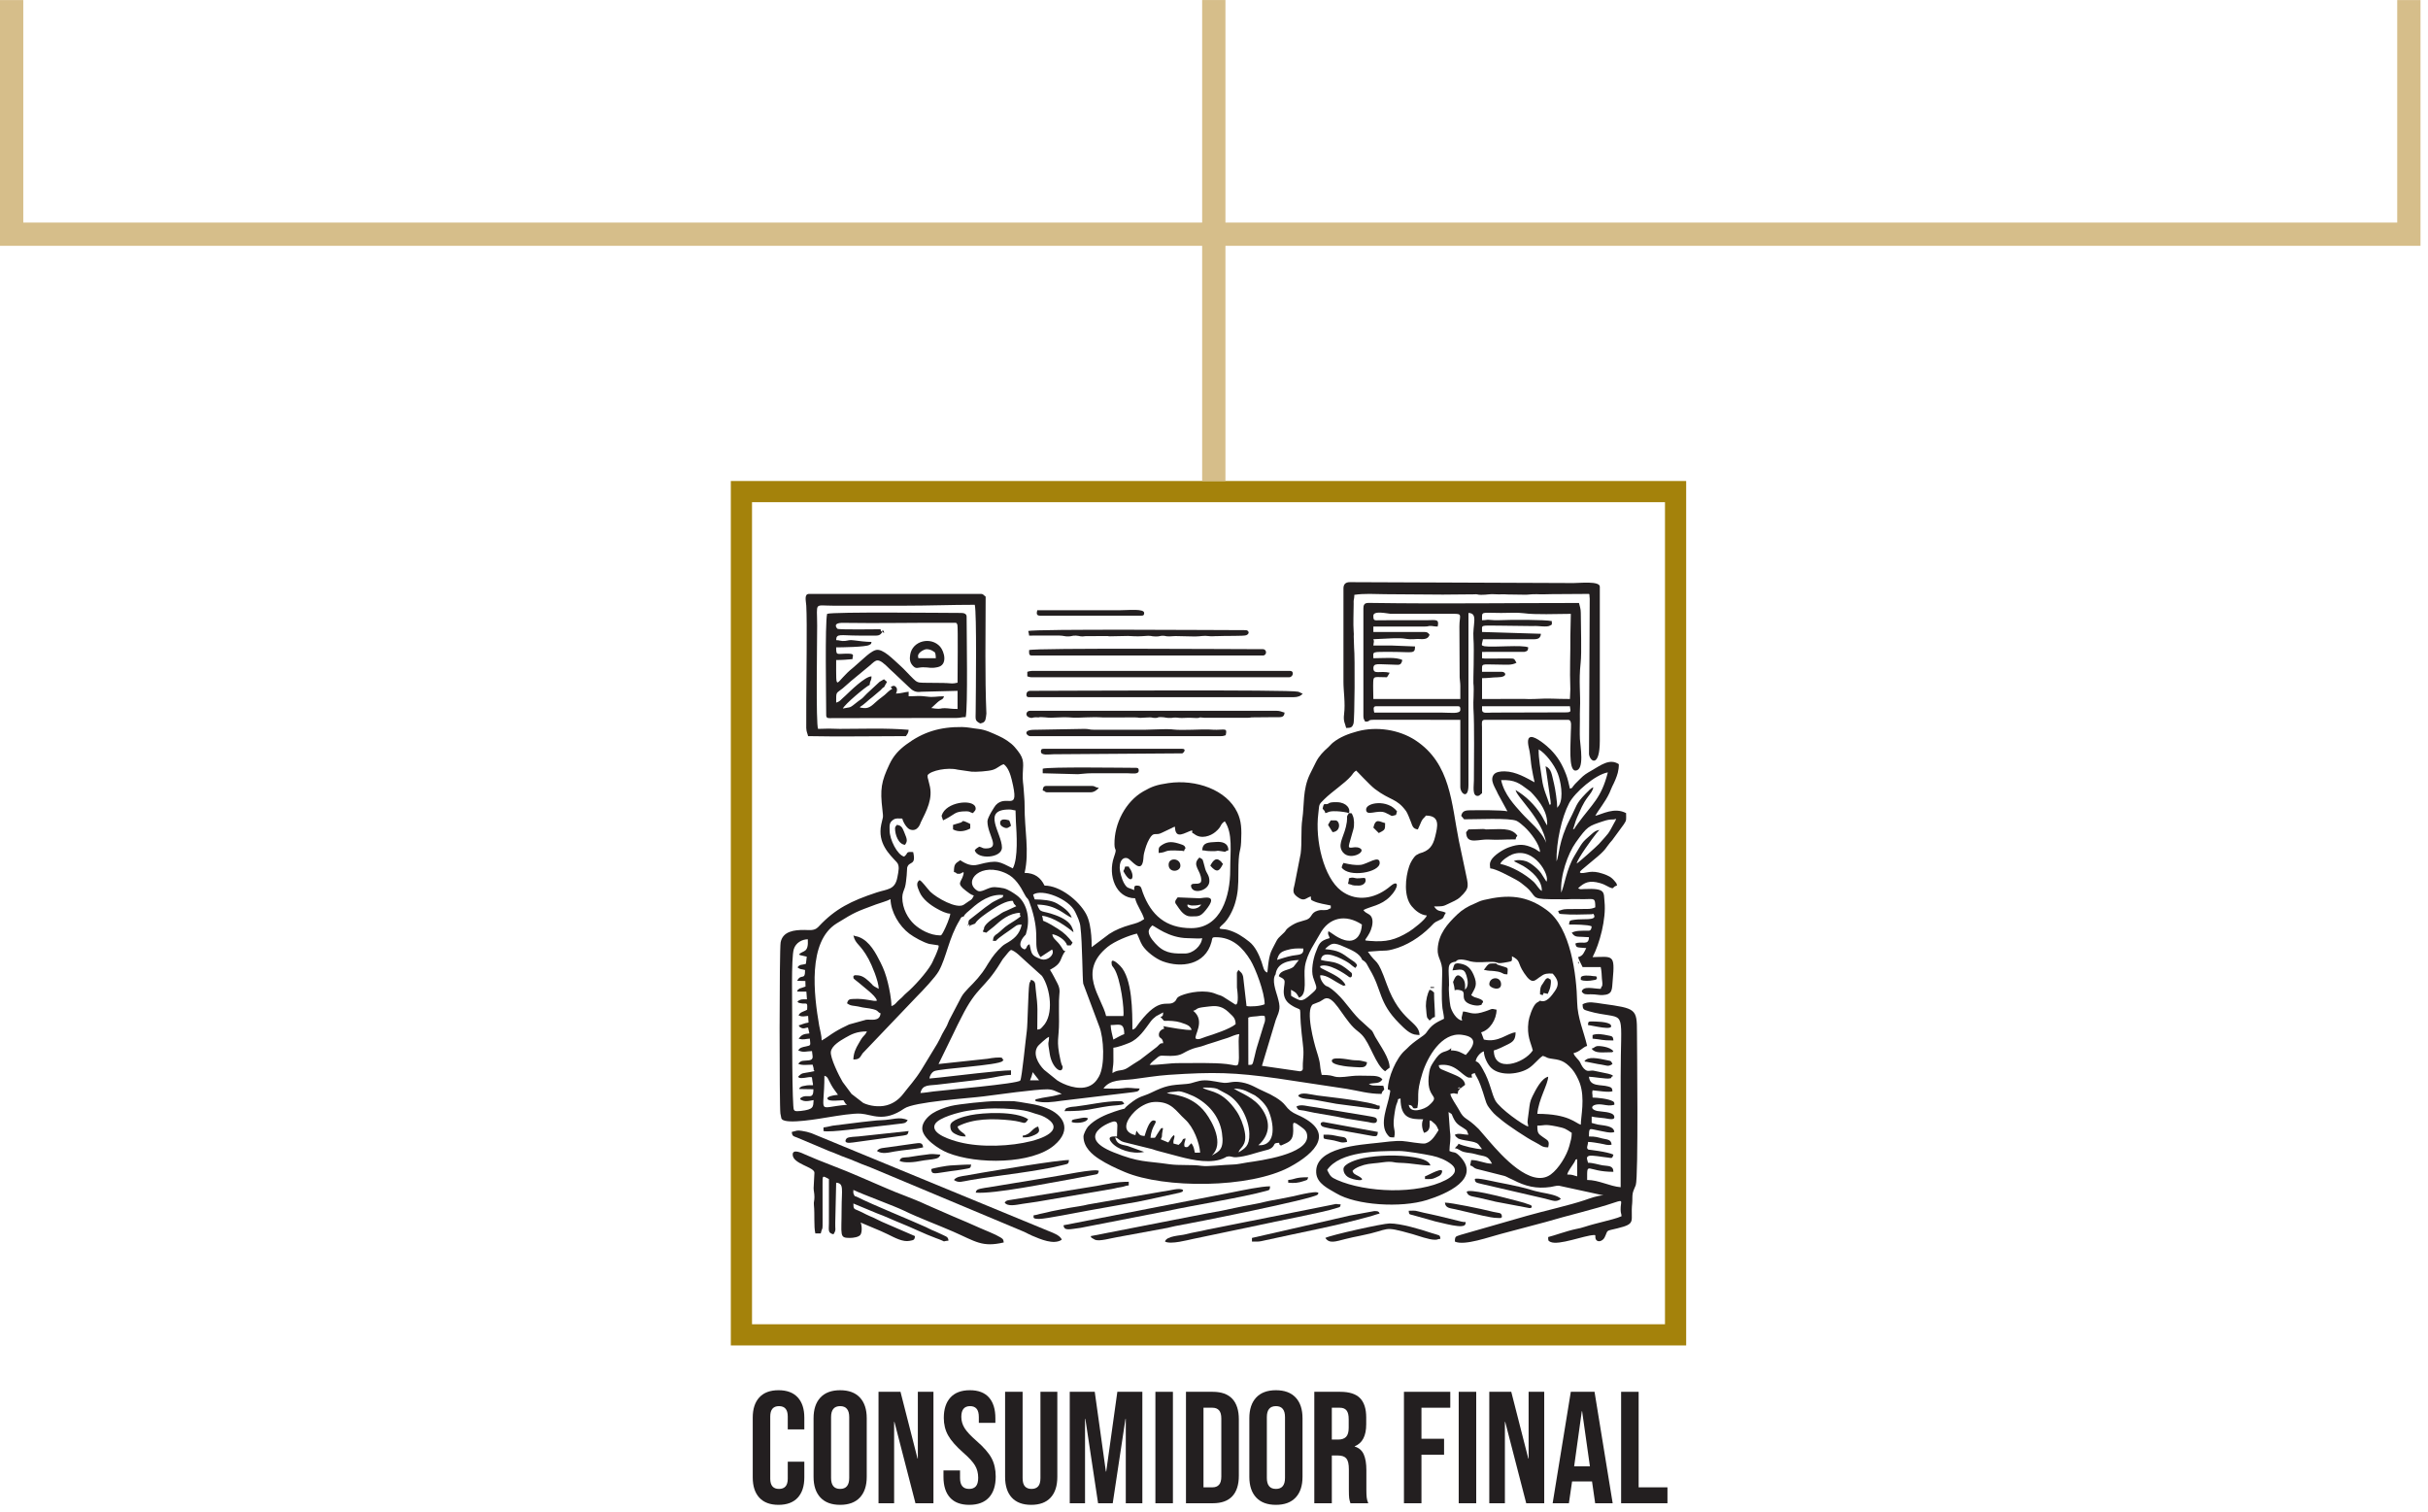 <?xml version="1.0" encoding="UTF-8" standalone="no"?><!DOCTYPE svg PUBLIC "-//W3C//DTD SVG 1.1//EN" "http://www.w3.org/Graphics/SVG/1.1/DTD/svg11.dtd"><svg width="100%" height="100%" viewBox="0 0 297 185" version="1.1" xmlns="http://www.w3.org/2000/svg" xmlns:xlink="http://www.w3.org/1999/xlink" xml:space="preserve" xmlns:serif="http://www.serif.com/" style="fill-rule:evenodd;clip-rule:evenodd;stroke-linejoin:round;stroke-miterlimit:2;"><rect id="Mesa-de-trabajo1" serif:id="Mesa de trabajo1" x="0" y="-0" width="296.088" height="184.096" style="fill:none;"/><clipPath id="_clip1"><rect x="0" y="-0" width="296.088" height="184.096"/></clipPath><g clip-path="url(#_clip1)"><g id="Capa1"><g><g><path d="M95.232,184.096c-1.026,-0 -1.808,-0.292 -2.347,-0.876c-0.539,-0.585 -0.808,-1.409 -0.808,-2.474l-0,-7.323c-0,-1.065 0.269,-1.889 0.808,-2.473c0.539,-0.585 1.321,-0.877 2.347,-0.877c1.025,0 1.808,0.292 2.347,0.877c0.538,0.584 0.808,1.408 0.808,2.473l-0,1.441l-2.026,0l0,-1.577c0,-0.844 -0.357,-1.266 -1.071,-1.266c-0.714,-0 -1.071,0.422 -1.071,1.266l-0,7.615c-0,0.831 0.357,1.246 1.071,1.246c0.714,0 1.071,-0.415 1.071,-1.246l0,-2.084l2.026,-0l-0,1.928c-0,1.065 -0.27,1.889 -0.808,2.474c-0.539,0.584 -1.322,0.876 -2.347,0.876Z" style="fill:#231f20;fill-rule:nonzero;"/><path d="M102.769,184.096c-1.052,-0 -1.857,-0.299 -2.415,-0.896c-0.558,-0.597 -0.837,-1.441 -0.837,-2.532l-0,-7.167c-0,-1.091 0.279,-1.935 0.837,-2.532c0.558,-0.597 1.363,-0.896 2.415,-0.896c1.052,0 1.857,0.299 2.415,0.896c0.558,0.597 0.838,1.441 0.838,2.532l-0,7.167c-0,1.091 -0.28,1.935 -0.838,2.532c-0.558,0.597 -1.363,0.896 -2.415,0.896Zm0,-1.948c0.74,0 1.11,-0.448 1.11,-1.343l0,-7.44c0,-0.896 -0.37,-1.344 -1.11,-1.344c-0.74,-0 -1.11,0.448 -1.11,1.344l-0,7.44c-0,0.895 0.37,1.343 1.11,1.343Z" style="fill:#231f20;fill-rule:nonzero;"/><path d="M107.463,170.268l2.688,-0l2.084,8.16l0.038,0l0,-8.16l1.909,-0l0,13.633l-2.201,0l-2.571,-9.952l-0.038,-0l-0,9.952l-1.909,0l-0,-13.633Z" style="fill:#231f20;fill-rule:nonzero;"/><path d="M118.564,184.096c-1.038,-0 -1.824,-0.295 -2.356,-0.886c-0.533,-0.591 -0.799,-1.438 -0.799,-2.542l0,-0.779l2.026,0l-0,0.935c-0,0.883 0.37,1.324 1.11,1.324c0.363,0 0.639,-0.107 0.828,-0.321c0.188,-0.214 0.282,-0.562 0.282,-1.042c-0,-0.571 -0.13,-1.074 -0.39,-1.509c-0.259,-0.435 -0.74,-0.958 -1.441,-1.568c-0.883,-0.779 -1.499,-1.484 -1.85,-2.113c-0.351,-0.63 -0.526,-1.341 -0.526,-2.133c0,-1.078 0.273,-1.912 0.818,-2.503c0.545,-0.591 1.337,-0.886 2.376,-0.886c1.026,0 1.802,0.295 2.328,0.886c0.526,0.591 0.788,1.438 0.788,2.542l0,0.565l-2.025,-0l-0,-0.701c-0,-0.468 -0.091,-0.809 -0.273,-1.023c-0.182,-0.214 -0.448,-0.321 -0.798,-0.321c-0.714,-0 -1.071,0.435 -1.071,1.305c-0,0.493 0.133,0.954 0.399,1.382c0.266,0.429 0.75,0.948 1.451,1.559c0.896,0.779 1.512,1.486 1.85,2.122c0.338,0.637 0.506,1.383 0.506,2.24c0,1.117 -0.276,1.974 -0.827,2.571c-0.552,0.597 -1.354,0.896 -2.406,0.896Z" style="fill:#231f20;fill-rule:nonzero;"/><path d="M126.141,184.096c-1.039,-0 -1.831,-0.295 -2.377,-0.886c-0.545,-0.591 -0.818,-1.438 -0.818,-2.542l0,-10.4l2.143,-0l-0,10.556c-0,0.467 0.094,0.805 0.282,1.013c0.189,0.207 0.458,0.311 0.809,0.311c0.35,0 0.62,-0.104 0.808,-0.311c0.188,-0.208 0.282,-0.546 0.282,-1.013l0,-10.556l2.065,-0l-0,10.4c-0,1.104 -0.273,1.951 -0.818,2.542c-0.546,0.591 -1.338,0.886 -2.376,0.886Z" style="fill:#231f20;fill-rule:nonzero;"/><path d="M130.854,170.268l3.058,-0l1.363,9.757l0.039,0l1.363,-9.757l3.058,-0l0,13.633l-2.026,0l0,-10.322l-0.038,-0l-1.559,10.322l-1.791,0l-1.558,-10.322l-0.039,-0l-0,10.322l-1.87,0l-0,-13.633Z" style="fill:#231f20;fill-rule:nonzero;"/><rect x="141.332" y="170.268" width="2.142" height="13.633" style="fill:#231f20;fill-rule:nonzero;"/><path d="M145.072,170.268l3.272,-0c1.064,-0 1.863,0.285 2.395,0.857c0.532,0.571 0.799,1.409 0.799,2.512l-0,6.895c-0,1.103 -0.267,1.941 -0.799,2.512c-0.532,0.572 -1.331,0.857 -2.395,0.857l-3.272,0l-0,-13.633Zm3.233,11.686c0.35,-0 0.62,-0.104 0.808,-0.312c0.188,-0.208 0.282,-0.545 0.282,-1.013l0,-7.089c0,-0.468 -0.094,-0.805 -0.282,-1.013c-0.188,-0.208 -0.458,-0.312 -0.808,-0.312l-1.091,0l-0,9.739l1.091,-0Z" style="fill:#231f20;fill-rule:nonzero;"/><path d="M156.076,184.096c-1.052,-0 -1.857,-0.299 -2.415,-0.896c-0.559,-0.597 -0.838,-1.441 -0.838,-2.532l0,-7.167c0,-1.091 0.279,-1.935 0.838,-2.532c0.558,-0.597 1.363,-0.896 2.415,-0.896c1.051,0 1.856,0.299 2.415,0.896c0.558,0.597 0.837,1.441 0.837,2.532l0,7.167c0,1.091 -0.279,1.935 -0.837,2.532c-0.559,0.597 -1.364,0.896 -2.415,0.896Zm-0,-1.948c0.74,0 1.11,-0.448 1.11,-1.343l-0,-7.44c-0,-0.896 -0.37,-1.344 -1.11,-1.344c-0.74,-0 -1.111,0.448 -1.111,1.344l0,7.44c0,0.895 0.371,1.343 1.111,1.343Z" style="fill:#231f20;fill-rule:nonzero;"/><path d="M160.769,170.268l3.175,-0c1.104,-0 1.909,0.256 2.415,0.769c0.506,0.513 0.76,1.302 0.76,2.367l-0,0.837c-0,1.415 -0.468,2.311 -1.403,2.688l0,0.039c0.52,0.155 0.887,0.474 1.101,0.954c0.214,0.48 0.321,1.123 0.321,1.928l0,2.396c0,0.389 0.013,0.704 0.039,0.944c0.026,0.241 0.091,0.478 0.195,0.711l-2.181,0c-0.078,-0.221 -0.13,-0.428 -0.156,-0.623c-0.026,-0.195 -0.039,-0.545 -0.039,-1.052l-0,-2.493c-0,-0.623 -0.101,-1.058 -0.302,-1.305c-0.201,-0.246 -0.549,-0.37 -1.042,-0.37l-0.74,0l-0,5.843l-2.143,0l0,-13.633Zm2.922,5.843c0.428,-0 0.75,-0.111 0.964,-0.331c0.214,-0.221 0.321,-0.591 0.321,-1.111l0,-1.051c0,-0.494 -0.087,-0.851 -0.263,-1.071c-0.175,-0.221 -0.451,-0.332 -0.827,-0.332l-0.974,0l-0,3.896l0.779,-0Z" style="fill:#231f20;fill-rule:nonzero;"/><path d="M171.735,170.268l5.667,-0l0,1.947l-3.525,0l-0,3.798l2.766,0l-0,1.948l-2.766,-0l-0,5.94l-2.142,0l-0,-13.633Z" style="fill:#231f20;fill-rule:nonzero;"/><rect x="178.434" y="170.268" width="2.142" height="13.633" style="fill:#231f20;fill-rule:nonzero;"/><path d="M182.174,170.268l2.688,-0l2.084,8.16l0.038,0l0,-8.16l1.909,-0l0,13.633l-2.201,0l-2.571,-9.952l-0.038,-0l-0,9.952l-1.909,0l-0,-13.633Z" style="fill:#231f20;fill-rule:nonzero;"/><path d="M192.146,170.268l2.902,-0l2.22,13.633l-2.142,0l-0.39,-2.707l0,0.039l-2.435,-0l-0.389,2.668l-1.987,0l2.221,-13.633Zm2.337,9.115l-0.954,-6.739l-0.039,-0l-0.935,6.739l1.928,-0Z" style="fill:#231f20;fill-rule:nonzero;"/><path d="M198.3,170.268l2.143,-0l-0,11.686l3.525,-0l-0,1.947l-5.668,0l0,-13.633Z" style="fill:#231f20;fill-rule:nonzero;"/></g><path d="M89.397,58.844l116.86,-0l0,105.751l-116.86,-0l-0,-105.751Zm114.269,2.591l-111.677,0l-0,100.568l111.677,0l-0,-100.568Z" style="fill:#a4820b;fill-rule:nonzero;"/><path d="M103.169,134.6l0.257,0.408c0.016,0.015 0.046,0.038 0.06,0.051l0.127,0.095c-3.829,0.319 -2.771,1.327 -2.771,-3.546c0.432,0.116 0.398,0.323 0.852,1.143c0.263,0.476 0.543,0.783 0.811,1.184c-0.353,0.03 -1.601,0.197 -1.229,0.569c0.262,0.262 1.438,0.096 1.893,0.096Zm64.269,-1.994l-0.238,-0.061l0.238,0.061Zm-41.11,-1.441l0.776,0.997l-1.108,0c0.127,-0.263 0.259,-0.68 0.332,-0.997Zm14.295,-0.886l-0.216,0.127l0.216,-0.127Zm-0,-0c0.24,-0.36 0.575,-0.571 0.907,-0.866c0.46,-0.41 0.562,-0.229 1.646,-0.238c1.547,-0.013 1.395,-0.415 2.764,-0.892c0.459,-0.161 0.874,-0.2 1.38,-0.394c0.513,-0.197 0.909,-0.279 1.422,-0.461c0.488,-0.174 0.974,-0.307 1.426,-0.458c0.473,-0.158 0.928,-0.418 1.425,-0.459c-0.209,0.896 0.097,2.929 -0.13,3.639c-0.118,0.368 -0.484,0.123 -1.421,0.017c-1.664,-0.186 -3.994,-0.102 -5.763,-0.111c-1.306,-0.006 -2.321,0.223 -3.656,0.223Zm-4.765,-4.876c1.002,0 1.662,-0.404 1.662,1.108c-0.274,0.073 -1.036,0.509 -1.33,0.665c-0.116,-0.502 -0.316,-1.188 -0.332,-1.773Zm16.843,4.876l-0.011,-5.772c0.149,-0.147 0.888,-0.158 1.045,-0.181c0.504,-0.073 0.632,-0.101 0.961,-0.031c0.158,0.68 -0.069,0.83 -0.246,1.527l-0.728,2.375c-0.089,0.289 -0.124,0.491 -0.2,0.797c-0.343,1.377 -0.227,1.271 -0.821,1.285Zm-10.305,-5.395c0.623,-0.025 1.435,0.014 1.993,0.192c0.956,0.306 1.184,0.438 1.379,0.912c-0.521,0.101 -2.8,-0.322 -3.483,-0.45c0.126,0.191 0.042,0.05 0.111,0.308c-0.366,0.098 -0.67,0.383 -0.638,0.794c0.037,0.464 0.464,0.223 0.527,0.979c-0.391,0.033 -0.254,-0.042 -0.767,0.452l-2.067,1.59c-0.532,0.325 -0.996,0.63 -1.484,0.953c-0.736,0.488 -1.148,0.167 -1.887,0.662c-0,-0.673 0.107,-0.806 0.115,-1.436c0.007,-0.552 -0.005,-1.114 -0.005,-1.667c0.528,-0.044 1.475,-0.401 1.95,-0.598c1.17,-0.485 1.892,-1.639 2.607,-2.602c0.212,-0.287 0.39,-0.432 0.674,-0.656l0.864,-0.466c-0.038,0.453 -0.023,0.443 -0.332,0.555l0.381,0.419c0.013,0.013 0.042,0.038 0.062,0.059Zm3.563,-1.226c0.629,-0.186 0.147,-0.332 1.526,-0.482c0.624,-0.067 1.15,-0.182 1.784,0.016c0.541,0.169 0.888,0.508 1.189,0.8c0.353,0.341 0.683,0.584 0.687,1.3c-0.7,0.599 -2.742,1.259 -3.652,1.545c-0.461,0.146 -0.869,0.412 -1.216,0.225c-0.303,-0.31 1.249,-2.159 -0.318,-3.404Zm-33.371,10.055c0.258,-1.104 1.079,-0.879 2.279,-1.045l4.461,-0.525c0.45,-0.064 0.958,-0.14 1.455,-0.207c0.861,-0.117 1.97,-0.418 2.886,-0.439l0,-0.554c-1.463,0 -6.66,0.661 -8.661,0.869c-0.477,0.05 -0.943,0.098 -1.312,0.129c0.032,-0.388 0.286,-0.751 0.552,-0.889c0.631,-0.329 7.934,-0.723 8.386,-1.244c0.255,-0.296 0.092,-0.071 0.038,-0.194c-0.075,-0.179 0,-0.29 -0.882,-0.228c-0.391,0.027 -0.561,0.074 -0.982,0.137l-6.003,0.645l1.852,-3.799c0.308,-0.687 0.617,-1.25 0.954,-1.927c1.919,-3.842 2.773,-3.384 4.765,-6.649c0.25,-0.411 0.288,-0.493 0.6,-0.841c0.257,-0.287 0.387,-0.541 0.693,-0.746c0.575,0.153 1.308,0.961 1.697,1.295l2.097,1.892c1.043,1.536 1.471,4.764 0.117,6.154c-0.285,0.293 -0.252,0.373 -0.698,0.41c0,-2.581 0.113,-2.456 -0.189,-4.908c-0.085,-0.693 0.03,-1.022 -0.586,-1.187c-0.118,0.443 -0.137,0.131 -0.207,0.57c-0.13,0.821 -0.192,4.959 -0.298,5.685c-0.132,0.905 -0.596,5.768 -0.801,6.069c-0.271,0.401 -9.512,1.19 -10.628,1.34c-0.334,0.045 -1.205,0.179 -1.585,0.187Zm43.835,-14.294c0.27,0.215 0.487,0.18 0.671,0.489c0.248,0.416 -0.671,2.027 0.766,2.995c1.726,1.163 0.925,-0.539 1.36,3.516c0.204,1.902 0.302,1.982 0.149,3.658c-0.055,0.602 0.165,0.889 -0.354,0.982l-4.652,-0.67l1.693,-5.62c0.527,-1.277 0.594,-1.482 0.215,-2.826c-0.191,-0.677 -0.735,-2.082 -0.236,-2.745c0.181,-1.422 1.586,-1.695 2.841,-1.755l-0.655,0.839c-0.562,0.455 -1.571,0.321 -1.798,1.137Zm-20.454,-1.662c-0,0.423 0.124,0.441 0.297,0.7c0.833,1.248 1.293,5.195 1.143,5.838l-2.105,-0c-0.549,-2.354 -3.567,-5.413 0.186,-8.457c0.865,-0.701 2.59,-1.396 3.581,-1.627c0.244,0.461 0.391,0.997 0.667,1.439c0.469,0.754 1.627,1.637 2.479,1.953c2.275,0.845 5.207,0.458 5.975,-2.361c0.127,-0.469 0.002,-0.588 0.52,-0.588c2.051,0 3.323,1.293 4.259,2.833c0.591,0.971 1.725,3.902 1.725,5.367c-0.51,0.245 -1.748,0.321 -2.217,0.222l-0.411,-3.578c-0.132,-0.54 -0.294,-0.519 -0.586,-0.854c-0.193,0.532 -0.059,-0.071 -0.181,0.372l0.006,1.797c0.052,0.342 0.288,2.183 -0.193,2.08l-1.49,-0.951c-0.348,-0.209 -0.488,-0.175 -0.875,-0.344c-1.31,-0.572 -3.292,-0.224 -4.304,0.203c-0.703,0.296 -0.379,0.486 -0.853,0.809c-0.839,0.573 -1.703,-0.754 -4.189,2.46c-0.506,0.654 -0.465,0.775 -0.886,0.887c0,-2.119 0.014,-6.281 -1.504,-7.803c-0.13,-0.13 -1.044,-1.046 -1.044,-0.397Zm20.241,-0.325c0.187,-0.719 0.422,-0.984 1.172,-1.198c0.754,-0.216 1.221,-0.229 2.049,-0.193c0.059,0.853 -0.585,0.723 -1.353,0.871c-0.755,0.145 -1.26,0.346 -1.868,0.52Zm-58.482,-0.672c0.024,0.019 0.065,0.01 0.079,0.047c0.014,0.036 0.061,0.036 0.08,0.044l0.799,0.181l-0.103,0.874c-0.53,0.185 -0.74,0.018 -1.028,0.44c0.334,0.279 0.444,0.18 0.922,0.32c0.018,1.37 -0.499,0.361 -0.964,1.324l1.002,0.022l0.017,0.678c-0.21,0.084 -0.306,0.1 -0.549,0.189c-0.222,0.082 -0.121,-0.011 -0.297,0.146c-0.193,0.173 -0.094,0.023 -0.172,0.279l1.125,0.011l0.07,0.942c-0.521,-0.012 -0.783,-0.046 -1.165,0.265c0.141,0.152 0.047,0.131 0.334,0.198c0.808,0.19 0.919,-0.285 0.852,0.799c-0.32,0.223 -0.926,0.281 -1.041,0.714c0.512,0.194 0.637,0.088 1.163,0.051l0.051,0.81c-0.628,0.099 -0.791,0.247 -1.209,0.349c0.138,0.17 -0.026,0.096 0.283,0.279c0.339,0.201 0.574,-0.017 0.866,-0.015l0.165,0.719c-0.737,0.064 -0.959,0.163 -1.315,0.655c0.682,0.148 0.696,0.022 1.368,-0.02c0.062,0.819 0.19,0.82 -0.483,0.955c-0.474,0.096 -0.76,0.154 -0.934,0.489c0.678,0.293 0.89,0.105 1.68,0.078c0.038,0.591 0.292,1.038 -0.366,1.132c-0.616,0.088 -0.982,-0.061 -1.311,0.432c0.457,0.216 1.16,0.104 1.755,0.1l0.103,0.37c0.114,0.455 -0.123,0.03 0.128,0.42c-0.351,0.084 -0.709,0.145 -1.123,0.209c-0.56,0.087 -0.491,0.146 -0.861,0.441c0.061,0.059 -0.113,0.279 0.776,0.168c0.362,-0.046 0.57,-0.117 0.866,-0.076c0.015,0.031 0.03,0.043 0.036,0.095c0.156,1.421 0.432,0.628 -1.111,0.996c-0.106,0.025 -0.19,0.039 -0.295,0.126c-0.207,0.172 -0.082,-0.012 -0.14,0.232l1.715,0.028c0.013,1.499 -0.791,0.397 -1.627,1.122c0.131,0.223 -0.136,0.028 0.207,0.213c0.476,0.256 1.219,0.013 1.449,-0.012c-0.062,0.843 0.038,1.147 -1.585,1.333c-0.773,0.088 -0.745,-0.065 -0.827,-0.146c-0.225,-0.219 -0.228,-10.264 -0.213,-11.361c0.017,-1.377 -0.136,-7.21 0.199,-8.288c0.244,-0.788 1,-1.201 1.716,-1.209c0.103,1.721 -0.578,1.325 -1.087,1.852Zm9.763,4.211c-1.033,-0.547 -0.467,-0.266 -1.192,-0.914c-0.521,-0.466 -0.885,-0.749 -1.578,-0.749c-0.424,0 -0.041,-0.034 -0.333,0.111c0.041,0.368 -0.138,0.164 0.649,0.792l1.329,1.109c0.324,0.297 0.8,0.705 0.904,1.091c-0.346,0.166 -1.317,-0.287 -2.853,-0.205c-0.474,0.025 -0.666,0.02 -0.804,0.538c0.37,0.248 0.46,0.26 1.001,0.328c0.493,0.061 0.719,0.159 1.122,0.208c1.984,0.242 1.417,0.48 1.977,0.683c-0.09,1.072 -1.18,0.717 -1.762,0.787l-2.082,0.577c-0.63,0.299 -1.156,0.558 -1.745,0.914c-0.622,0.375 -1.022,0.732 -1.614,1.046c0,-0.599 -0.215,-1.302 -0.302,-1.804c-0.649,-3.751 -1.456,-10.306 2.149,-12.527c2.316,-1.427 2.341,-1.392 4.785,-2.308c0.527,-0.197 1.309,-0.393 1.79,-0.648c0.035,1.572 1.072,3.302 2.31,4.228c0.585,0.438 1.682,1.044 2.413,1.245l1.097,0.169c0.215,0.033 -0.13,0.785 -0.268,1.13c-0.117,0.295 -0.112,0.233 -0.246,0.53c-0.091,0.201 -0.155,0.374 -0.283,0.603c-0.601,1.082 -2.187,2.826 -3.077,3.571c-0.391,0.328 -0.408,0.456 -0.854,0.808c-0.348,0.275 -0.516,0.668 -0.982,0.792c0,-0.869 -0.262,-2.159 -0.442,-2.881c-0.243,-0.969 -0.484,-1.639 -0.887,-2.438c-0.561,-1.111 -1.314,-2.611 -2.64,-3.122c-0.3,-0.116 -0.414,-0.072 -0.685,-0.202c0.271,1.16 0.802,0.953 1.863,2.902c0.383,0.704 1.219,2.673 1.24,3.636Zm33.021,-6.981c-0,-0.348 0.258,-0.6 0.443,-0.776c0.325,0.087 1.994,1.534 4.317,1.556c0.569,0.005 1.548,0.09 1.778,-0.005c-0.081,0.966 -1.125,1.884 -2.106,1.884c-1.131,0 -2.249,0.071 -3.298,-0.912c-0.399,-0.374 -1.134,-1.165 -1.134,-1.747Zm18.394,8.061c1.101,-0.395 0.508,-2.477 0.716,-3.821c0.25,-1.616 1.328,-3.013 1.814,-3.933c1.099,-2.084 3.156,-2.512 5.157,-1.194c-0.045,1.059 -0.546,2.07 -1.689,1.976c-1.143,-0.093 -2.179,-1.116 -2.41,-1.152c-0.115,0.447 0.06,0.436 0.156,0.838c-1.226,0.327 -1.303,0.683 -1.728,1.797c-0.291,0.765 -0.566,2.157 -0.294,3.005c0.476,1.485 0.705,1.229 -0.454,2.226c-0.246,0.211 -0.709,0.624 -1.136,0.569c-0.202,-0.027 -0.847,-0.36 -1.104,-0.54l-0.016,-0.738c0.662,0.374 0.598,0.298 0.988,0.967Zm16.511,-11.164l-0.239,-0.061l0.239,0.061Zm-56.845,1.644c-0.073,0.127 -0.067,0.032 -0.101,0.248c-0.017,0.102 -0.01,0.22 -0.01,0.324l0.222,0.111l0.591,-0.222c0.3,-0.542 1.383,-1.268 2.036,-1.695c0.558,-0.365 1.805,-1.157 2.581,-1.085c0.213,0.535 0.041,0.208 0.421,0.652l-1.212,0.555c-0.589,0.219 -0.704,0.395 -1.132,0.648c-1.753,1.034 -1.603,1.557 -1.603,1.557c-0.003,-0.015 -0.007,0.049 -0.02,0.07c-0.148,0.205 -0.033,0.003 -0.111,0.296l0.419,0.111c0.231,-0.23 0.642,-0.496 0.931,-0.758c0.853,-0.777 1.877,-1.633 3.191,-1.675c-0.011,0.401 -0.047,0.185 0.074,0.438c-0.536,0.427 -0.979,0.678 -1.5,1.008c-0.572,0.363 -0.93,0.807 -1.342,1.101c-0.344,0.222 -0.51,0.354 -0.554,0.883l0.37,-0c0.346,-0.426 1.581,-1.189 2.254,-1.695c0.332,-0.25 0.441,-0.304 0.907,-0.286c-0.272,1.221 -0.955,1.77 -1.98,2.342c-0.495,0.249 -1.326,1.215 -1.679,1.727c-0.789,1.146 -0.725,1.306 -1.722,2.489c-0.747,0.888 -1.623,1.576 -2.015,2.306l-1.484,2.837c-0.11,0.227 -0.145,0.381 -0.262,0.625c-0.202,0.416 -0.393,0.659 -0.595,1.067c-0.192,0.387 -0.364,0.777 -0.6,1.173l-1.926,3.171c-0.814,1.302 -1.45,1.94 -2.238,2.97c-0.469,0.614 -1.144,1.161 -2.04,1.396c-0.968,0.253 -2.084,0.065 -2.838,-0.285l-1.439,-1.11l-1.088,-1.461c-0.424,-0.704 -1.564,-3.001 -1.441,-3.718c0.128,-0.744 1.136,-1.328 1.758,-1.688c0.774,-0.449 1.43,-0.78 2.656,-0.78c-0.245,0.462 -0.219,0.33 -0.522,0.697c-0.183,0.221 -0.35,0.548 -0.512,0.819c-0.325,0.539 -0.611,1.14 -0.629,1.92c0.765,-0 0.8,-0.258 1.131,-0.754l6.654,-6.975c0.651,-0.652 2.247,-2.33 2.668,-3.094c0.955,-1.731 1.205,-4.01 2.543,-6.211c0.216,-0.356 0.093,-0.358 0.518,-0.474c0.11,-0.315 0.514,-0.567 0.936,-0.952c0.946,-0.864 2.361,-1.849 3.898,-1.651c-0.193,0.442 0.087,0.157 -0.54,0.469c-1.19,0.592 -0.64,0.332 -1.644,1.009l-1.98,1.55Zm13.593,0.905c0.234,1.817 0.241,6.515 0.339,6.899l1.963,5.24c0.544,1.355 0.741,4.755 -0.051,6.143c-0.294,0.515 -0.641,0.937 -1.256,1.181c-1.322,0.525 -3.085,-0.234 -3.841,-0.735l-1.596,-1.286c-0.714,-0.709 -1.469,-2.003 -0.737,-2.934c0.035,-0.045 1.031,-1.019 1.337,-1.101c-0.023,1.035 -0.226,0.247 0.091,2.126c0.27,1.61 1.362,2.398 1.545,1.742c0.087,-0.312 -0.013,-0.233 -0.104,-0.511c-0.068,-0.208 -0.083,-0.281 -0.14,-0.537c-0.554,-2.475 -0.162,-2.565 -0.171,-4.701c-0.003,-0.846 -0.019,-1.711 -0.006,-2.556c0.013,-0.936 0.243,-1.282 -0.197,-2.121c-0.284,-0.541 -0.589,-1.167 -0.907,-1.641c1.628,-0.862 1.128,-1.336 1.884,-2.303c-0.259,-0.093 -0.102,0.123 -0.504,-0.518c-0.503,-0.801 -1.056,-0.958 -1.087,-1.537c0.543,0.085 1.568,0.609 1.81,1.366l0.445,-0l0.222,-0.334c-0.594,-0.758 -0.962,-1.16 -1.831,-1.713c-2.462,-1.567 -1.534,-0.432 -1.903,-1.575c1.398,0.145 3.101,1.396 3.845,2.022c-0.029,-0.28 -0.052,-0.26 -0.145,-0.506c-0.259,-0.743 -1.11,-1.236 -2.037,-1.584c-1.793,-0.674 -1.83,-0.143 -2.262,-1.3c2.449,0.026 3.333,1.304 4.229,1.597c-0.258,-0.744 -1.087,-1.31 -1.77,-1.715c-0.729,-0.43 -1.781,-0.495 -2.764,-0.519l-0.193,-0.578c1.07,-0.77 4.388,0.499 5.149,2.121c0.241,0.513 0.61,1.239 0.643,1.868Zm-9.38,-4.766c-0.279,-0.066 -0.823,-0.137 -1.116,-0.145c-0.856,-0.025 -1.595,0.773 -2.144,0.419c-1.788,-1.148 0.493,-3.585 3.616,-2.066c1.031,0.501 1.649,1.489 2.203,2.555c0.406,0.781 0.328,0.088 0.817,1.623c1.176,3.694 0.062,4.558 1.116,6.028l1.41,-0.927c0.404,0.572 -0.536,1.496 -1.399,1.163c-1.169,-0.453 -1.084,-0.606 -1.353,-1.813c-0.496,0.245 -0.185,0.412 -0.604,0.642c-0.765,-0.267 -0.565,-0.932 -0.179,-1.455c0.389,-0.527 0.246,-0.06 0.437,-0.776c0.444,-1.669 -0.015,-3.522 -1.222,-4.395c-0.405,-0.293 -1.048,-0.726 -1.582,-0.853Zm14.181,-2.548c-0,-0.986 0.551,-1.316 1.001,-1.109c0.426,0.195 1.544,1.797 1.842,0.406c0.088,-0.412 0.044,-0.684 0.145,-1.074c0.165,-0.638 0.324,-1.155 0.629,-1.697c0.572,-1.013 0.746,-0.343 1.55,-0.777l1.126,-0.536c0.292,-0.12 0.116,-0.105 0.466,-0.199c0.038,1.688 1.226,0.678 2.106,0.443c0.059,0.539 -0.142,0.145 0.298,0.478c0.816,0.618 1.943,0.23 2.552,-0.287c0.862,-0.731 0.479,-0.858 1.139,-1.299c1.004,1.5 0.665,3.594 0.665,5.984c-0,3.108 -1.09,7.091 -4.765,7.091c-3.12,0 -4.917,-1.603 -5.935,-4.369c-0.203,-0.551 -0.15,-0.839 -0.714,-0.839c-0.368,0 -0.324,0.2 -0.332,0.554c-0.746,-0.358 -0.836,-0.117 -1.287,-0.929c-0.207,-0.372 -0.486,-1.315 -0.486,-1.841Zm36.678,-1.725l-0.401,0.213c-0.362,0.281 -0.71,0.904 -0.863,1.356c-0.48,1.407 -0.695,3.684 0.296,4.892c0.405,0.495 1.065,1.071 1.854,1.137c-0.133,0.498 -1.723,1.71 -2.208,2.002c-1.654,0.995 -2.738,1.276 -4.785,1.108c-0.865,-0.071 -0.535,0.026 0.007,-1.009c0.179,-0.34 0.469,-1.137 0.296,-1.724c-0.191,-0.65 -0.716,-0.518 -1.066,-1.042c0.858,-0.454 2.162,-0.542 3.244,-1.631c1.129,-1.135 1.104,-2.145 0.113,-1.332c-0.281,0.231 -0.403,0.333 -0.696,0.527c-1.73,1.151 -3.749,1.314 -5.388,0.066c-2.108,-1.603 -3.21,-6.14 -2.784,-9.457c0.148,-1.152 -0.014,-0.997 0.718,-1.72c0.996,-0.984 2.491,-1.937 3.268,-2.826c0.284,-0.324 0.271,-0.446 0.638,-0.691c0.109,0.073 1.669,1.777 2.292,2.251c1.93,1.465 2.644,1.101 3.823,2.715c0.156,0.213 0.455,0.978 0.581,1.303c0.201,0.522 0.244,0.853 0.852,0.933c0.144,-0.266 0.287,-0.679 0.436,-0.989c0.202,-0.42 0.382,-0.43 0.549,-0.706c1.801,0.004 1.425,1.364 1.131,2.582c-0.277,1.153 -0.753,1.74 -1.907,2.042Zm-60.169,-9.577c0.408,-0.558 2.433,-0.968 3.657,-0.665l1.732,0.25c0.484,0.045 2.054,-0.048 2.606,-0.234c0.591,-0.199 0.857,-0.559 1.313,-0.681c0.556,0.407 0.822,1.274 0.977,1.904c1.034,4.205 -0.598,1.639 -1.955,3.102c-0.118,0.127 -1.017,1.507 -1.017,1.975c-0,1.697 1.683,3.324 -0.222,3.324c-0.402,0 -0.388,-0.131 -0.775,-0.221c-0.24,0.161 -0.383,0.209 -0.554,0.443c0.31,1.163 3.324,0.981 3.324,-0.333c0,-1.762 -2.555,-4.654 0.887,-4.654c0.381,0 0.428,0.083 0.775,0.111l0.046,1.371c0.091,1.516 0.301,4.438 -0.378,5.721c-1.677,-0.804 -1.783,-1.109 -4.236,-0.46c-0.813,0.215 -1.486,-0.065 -2.191,-0.537c-0.593,0.397 -0.776,0.438 -0.776,1.44c0.531,0.142 0.105,0.222 0.665,0.222c0.285,-0 0.653,-0.517 0.484,0.129c-0.252,0.963 -0.925,0.99 0.321,1.947c0.29,0.222 0.611,0.488 0.968,0.583c-0.221,0.418 -0.184,0.44 -0.627,0.703l-0.594,0.408c-0.863,0.602 -3.379,-0.864 -4.088,-1.564c-0.016,-0.016 -0.04,-0.039 -0.055,-0.055c-0.412,-0.432 -1.005,-1.301 -1.284,-1.376c-0.444,0.325 -0.297,0.755 -0.002,1.442c0.389,0.904 1.308,1.588 2.154,2.058c0.461,0.256 1.107,0.589 1.615,0.601c-0.04,0.474 -0.545,1.634 -0.786,2.094c-0.012,0.022 -0.151,0.285 -0.154,0.289c-0.086,0.125 -0.141,0.276 -0.279,0.276c-1.264,-0 -2.503,-0.725 -3.188,-1.356c-0.764,-0.704 -1.466,-1.913 -1.466,-3.298c0,-0.495 0.204,-0.854 0.323,-1.228c0.116,-0.362 0.169,-1.07 0.213,-1.453l0.057,-0.92c0.003,-0.017 0.007,-0.049 0.012,-0.065c0.23,-0.805 1.123,-0.167 0.725,-1.874c-0.995,-0.083 -0.551,0.145 -1.108,0.553c-0.836,-0.222 -1.773,-2.071 -1.773,-3.213c-0,-0.562 -0.09,-0.943 0.465,-1.307c0.33,-0.216 0.591,-0.134 1.086,-0.134c0.107,0.458 0.551,1.202 0.957,1.342c0.967,0.333 1.273,-0.812 1.297,-0.86c0.695,-1.422 1.558,-2.936 1.057,-4.678c-0.054,-0.186 -0.091,-0.364 -0.156,-0.638c-0.014,-0.062 -0.038,-0.105 -0.059,-0.246l0.007,-0.238Zm55.737,38.007l-0.953,-0.028c-0.289,-0.003 -0.512,0.002 -0.821,-0.193c0.761,-0.178 1.277,0.021 1.662,-0.555c-0.307,-0.42 -0.924,-0.45 -1.659,-0.445c-0.643,0.003 -1.465,-0.051 -2.08,0.03c-2.795,0.368 -1.573,-0.139 -3.685,-0.139c-0.349,-1.5 -0.005,-0.974 -0.651,-3.004c-0.25,-0.784 -1.386,-4.895 -0.432,-5.623l0.86,-0.341c0.227,-0.115 0.397,-0.268 0.562,-0.346c1.083,-0.513 2.137,2.093 3.566,3.526c0.37,0.371 0.652,0.519 1.003,0.881c1.038,1.073 1.668,3.673 2.849,4.464c0.179,-0.155 0.354,-0.309 0.554,-0.443c-0,-1.142 -1.13,-2.665 -1.768,-3.773c-0.137,-0.238 -0.22,-0.484 -0.382,-0.726l-1.159,-1.057c-1.112,-0.897 -2.016,-2.461 -3.144,-3.504c-0.347,-0.32 -0.863,-0.796 -1.304,-0.928c-0.324,-0.176 -0.782,-0.816 -0.739,-1.306c0.861,-0.072 1.676,0.734 2.845,1.277l0.257,-0.067c-0.35,-0.849 -1.653,-1.407 -2.364,-1.773c-0.862,-0.445 -0.647,-0.281 -0.756,-0.554c0.985,-0.449 2.995,0.885 3.563,1.33c0.353,0.184 0.405,-0.318 0.297,-0.507c-0.439,-0.363 -0.914,-0.811 -1.597,-1.107c-0.831,-0.359 -1.424,-0.256 -2.157,-0.491c0.137,-1.432 2.587,-0.136 3.322,0.323c0.213,0.133 0.273,0.206 0.436,0.337c0.019,0.015 0.045,0.036 0.063,0.05l0.191,0.143c0.181,0.14 0.065,0.027 0.177,0.144c0.018,-0.019 0.049,-0.075 0.056,-0.058c0.007,0.017 0.044,-0.047 0.053,-0.061c0.083,-0.121 0.065,-0.097 0.126,-0.213c-0.154,-0.373 -0.452,-0.478 -0.817,-0.743c-1.084,-0.787 -1.456,-1.087 -3.091,-1.234c0.115,-0.153 0.036,-0.057 0.179,-0.191c0.302,-0.283 0.62,-0.508 1.035,-0.465c0.405,0.041 0.922,0.286 1.316,0.46c0.712,0.314 1.685,0.704 2.009,1.508c0.574,0.329 0.56,0.574 0.894,1.129c1.567,2.602 1.057,4.061 3.65,6.655c0.657,0.656 1.325,1.348 2.115,1.384l0.351,0.029c-0.038,-1.695 -2.347,-1.595 -4.002,-6.192c-1.257,-3.491 -1.145,-2.257 -2.314,-4.003l1.438,-0.108c0.821,-0.041 0.883,0.008 1.6,-0.178c1.709,-0.441 3.345,-1.5 4.582,-2.731c0.387,-0.386 0.437,-0.544 0.992,-0.781c0.833,-0.356 0.487,-0.325 0.917,-0.966c-0.699,-0.336 -0.949,-0.042 -1.44,-0.776c1.016,0 1.083,0.017 1.775,-0.33c0.479,-0.241 1.021,-0.435 1.414,-0.803c1.264,-1.183 0.986,-1.383 0.625,-3.235l-0.776,-3.656c-0.916,-4.542 -0.974,-9.456 -5.319,-12.3c-2.015,-1.319 -4.761,-1.717 -7.067,-1.101c-1.092,0.291 -2.172,0.698 -3.033,1.399c-0.219,0.178 -0.342,0.361 -0.557,0.551c-0.599,0.525 -1.131,1.065 -1.507,1.817l-0.738,1.478c-0.913,1.888 -0.676,3.79 -0.931,5.496c-0.195,1.298 -0.027,2.886 -0.203,4.229l-0.727,3.705c-0.213,0.861 -0.297,1.128 0.349,1.605c0.841,0.622 1.017,0.088 1.625,-0.074c0.01,0.451 -0.004,0.412 0.319,0.567c0.614,0.294 1.508,0.399 2.118,0.541l0,0.333c-0.434,0.157 -0.232,0.195 -0.662,0.224c-0.428,0.029 -0.515,-0.053 -0.927,0.069c-0.889,0.263 -0.645,0.8 -1.339,1.1l-1.106,0.334c-0.397,0.137 -0.989,0.496 -1.254,0.74c-0.262,0.241 -0.181,0.265 -0.4,0.486c-0.775,0.78 -0.69,0.494 -1.293,1.701c-0.28,0.561 -0.4,0.733 -0.548,1.446c-0.093,0.45 -0.189,1.304 -0.227,1.767c-0.464,-0.124 -0.515,-0.746 -0.706,-1.289c-0.308,-0.874 -0.771,-1.9 -1.508,-2.481c-0.795,-0.627 -1.567,-1.16 -2.645,-1.455c-0.7,-0.192 -1.457,0.072 -0.595,-0.664c0.685,-0.584 1.258,-1.756 1.506,-2.602c0.365,-1.245 0.402,-2.135 0.402,-3.698c-0,-3.005 0.268,-2.403 0.334,-3.766c0.076,-1.581 0.043,-2.577 -0.464,-3.639c-1.322,-2.777 -5.067,-4.07 -8.422,-3.585c-1.45,0.209 -2.039,0.423 -3.08,1.02c-2.169,1.247 -3.558,3.93 -3.526,6.455c0.013,0.978 0.371,0.325 -0.065,1.588c-0.762,2.205 0.215,5.03 2.591,5.03c0.211,0.903 0.875,1.676 1.108,2.548c-0.648,0.435 -0.907,0.48 -1.726,0.712c-0.898,0.253 -1.794,0.607 -2.551,1.106l-2.15,1.617c0,-0.259 0.004,-0.516 -0.008,-0.774l-0.038,-0.653c-0.071,-0.804 -0.21,-1.867 -0.64,-2.652c-0.897,-1.637 -3.178,-3.456 -5.076,-3.456c-0.467,-0.973 -1.213,-1.551 -2.438,-1.551c0.609,-2.613 -0.021,-5.291 0.001,-8.2c0.006,-0.818 -0.08,-1.302 -0.119,-2.105c-0.025,-0.53 -0.155,-0.991 -0.104,-1.884c0.085,-1.495 0.188,-1.854 -0.996,-3.214c-0.474,-0.543 -1.285,-1.059 -1.964,-1.36c-0.778,-0.345 -1.569,-0.75 -2.476,-0.849c-0.691,-0.074 -1.292,-0.224 -1.983,-0.233c-2.74,-0.032 -4.783,0.613 -6.845,2.141c-0.883,0.654 -1.55,1.365 -2.037,2.394c-1.022,2.158 -1.167,3.068 -0.873,5.554c0.138,1.174 0.069,0.799 -0.145,1.85c-0.464,2.275 0.986,3.609 1.899,4.595c0.404,0.437 0.206,1.143 0.084,1.82c-0.288,1.59 -1.217,1.448 -2.546,1.887c-3.09,1.02 -5.038,1.977 -7.057,4.134l-0.11,0.112c-0.008,0.008 -0.158,0.133 -0.183,0.149c-0.429,0.285 -0.968,0.192 -1.474,0.188c-1.239,-0.011 -2.652,0.153 -2.916,1.517c-0.163,0.843 -0.161,20.168 -0.029,20.942l0.112,0.561c0.005,0.014 0.015,0.044 0.021,0.056l0.067,0.094c0.646,0.63 4.607,-0.09 5.799,-0.281c1.031,-0.165 2.895,-0.48 3.839,-0.416c1.38,0.095 2.799,1.111 5.312,-0.627c1.197,-0.829 7.877,-1.251 9.705,-1.487c1.715,-0.222 6.376,-0.874 7.793,-0.863c0.725,0.007 1.039,0.256 1.693,0.527c0.016,0.007 0.052,0.021 0.075,0.035c-0.547,0.128 -0.922,0.259 -1.544,0.34c-0.623,0.081 -1.11,0.195 -1.669,0.325l-0,0.222c1.088,0.253 2.04,0.114 3.167,-0.047l8.257,-0.99c0.957,-0.127 1.202,-0.077 1.319,-0.514c-0.884,-0 -1.167,-0.153 -2.023,-0.032c-0.667,0.094 -1.699,0.032 -2.409,0.032c0.847,-1.157 2.264,-0.97 3.627,-1.138c1.354,-0.167 2.857,-0.428 4.347,-0.529c5.558,-0.375 8.05,-0.305 13.313,0.435l8.474,1.277c1.505,0.246 2.655,0.619 4.257,0.619c0.108,-0.405 0.117,-0.232 0.332,-0.554l-0.11,-0.443Z" style="fill:#231f20;"/><path d="M192.924,141.803l0,2.105c-0.537,-0.125 -0.5,-0.222 -1.218,-0.222c0.101,-0.436 0.551,-0.978 0.856,-1.47c0.315,-0.51 -0.031,-0.255 0.362,-0.413Zm-30.583,1.329c1.54,-2.299 6.235,-2.327 8.754,-2.327c0.888,0 3.114,0.381 4.074,0.581c0.843,0.175 1.74,0.542 2.375,1.059c0.97,0.791 0.1,1.501 -0.685,1.908c-3.478,1.806 -9.786,1.541 -13.299,-0.002c-0.799,-0.351 -0.831,-0.486 -1.219,-1.219m18.948,-2.548l1.219,1.772m-4.1,-9.307l2.881,7.535m-2.881,-7.535c0.118,-0.118 0.421,0.176 0.124,0.057c-0.002,-0.001 -0.309,0.128 -0.124,-0.057Zm1.219,-1.221l0.443,0.002c-0.087,-0.413 -0.148,-0.426 0.333,-0.554c0.081,0.303 0.384,0.596 0.706,1.51c0.222,0.625 0.35,0.989 0.549,1.667c0.227,0.778 0.349,0.875 0.786,1.431c0.368,0.468 0.753,0.735 1.206,1.12c0.752,0.639 3.176,2.255 4.066,2.693c0.838,0.412 0.854,0.665 1.663,0.665c0.194,-0.834 -0.039,-0.823 -0.634,-1.25c-0.574,-0.412 -0.696,-0.449 -0.696,-1.409c0.987,-0 0.739,-0.22 2.34,0.098c1.06,0.21 1.175,0.322 1.87,0.788c0,0.616 -0.136,1.008 -0.292,1.592c-0.311,1.173 -1.304,2.787 -2.267,3.494c-2.425,1.781 -6.084,-2.399 -7.438,-3.953l-1.386,-1.605c-1.593,-1.586 -1.713,-1.015 -2.414,-2.352c-0.255,-0.485 -1.016,-1.52 -1.051,-1.941c0.653,-0.152 0.268,-0.051 0.887,0c0.139,-0.337 -0.215,-0.281 0.915,-1.108c-0.06,-0.791 -1.031,-1.112 -1.566,-1.349c-1.394,-0.615 -1.589,-0.502 -1.654,-1.059c2.022,-0.314 2.721,1.182 3.634,1.52Zm1.884,-3.212c0,0.693 0.473,1.643 0.933,2.059c1.138,1.03 3.5,0.74 4.627,-0.045c0.664,-0.463 1.081,-1.084 1.643,-1.46c0.444,0.104 0.459,0.257 0.9,0.319c1.174,0.163 1.728,0.227 2.683,1.306c0.363,0.411 0.766,1.194 0.949,1.71c0.663,1.869 0.122,4.11 0.122,5.087c-0.639,-0.171 -1.451,-1.33 -5.319,-1.33c0.149,-1.787 1.309,-3.607 1.33,-4.543c-0.816,0.19 -1.506,1.554 -1.925,2.397c-0.319,0.643 -0.328,0.943 -0.436,1.78c-0.026,0.201 -0.087,0.661 -0.131,0.986c-0.088,0.653 0.009,0.39 0.054,0.932c-0.6,-0.14 -3.477,-2.187 -4.027,-3.177c-0.459,-0.825 -0.627,-2.256 -1.518,-3.8c-0.299,-0.519 -0.474,-0.893 -0.882,-1.002c0.038,-0.456 0.553,-1.1 0.997,-1.219Zm-8.141,6.927c0.299,-1.48 -0.212,-1.574 0.622,-4.251c0.619,-1.986 2.348,-5.013 4.799,-4.704c2.246,0.283 1.363,1.532 0.504,2.472c-0.621,-0.291 -0.869,-0.54 -1.811,-0.562l0.038,-0.28c-0.02,0.011 -0.042,0.036 -0.052,0.044c-0.01,0.008 -0.041,0.035 -0.053,0.044l-0.117,0.089c-0.019,0.012 -0.046,0.031 -0.067,0.043c-0.653,0.371 -0.956,0.047 -1.828,1.392c-0.315,0.487 -0.475,0.718 -0.571,1.302c-0.583,3.547 1.636,2.624 -0.082,4.131c-0.49,0.43 -2.26,1.064 -2.431,-0.103c0.772,0.078 0.184,0.606 1.049,0.383Zm15.011,-13.128c-0.251,0.212 -0.35,0.163 -0.573,0.42c-0.366,0.422 -0.768,1.588 -0.842,2.15c-0.232,1.77 0.308,2.571 0.529,3.52c-1.091,1.63 -4.765,2.771 -4.765,0c0.436,-0.101 1.269,-0.52 1.702,-0.735c0.637,-0.317 0.958,-0.573 0.958,-1.481c-0.993,0.083 -2.09,1.304 -3.879,0.887l-0.332,-0.887c1.045,-0.279 1.884,-1.556 1.884,-2.77c-0.843,-0.196 -0.358,-0.072 -1.866,0.351c-1.126,0.315 -1.598,-0.115 -2.235,-0.129c-0.19,0.898 -0.218,0.647 -0.11,1.108c-0.679,-0.057 -1.325,-1.164 -1.438,-1.783c-0.088,-0.484 -0.249,-1.972 -0.162,-2.539c-0.004,-2.111 -0.356,-2.728 0.824,-2.889c0.323,-0.545 1.652,-0.055 1.806,-0.024c1.002,0.206 1.734,0.029 2.691,0.058c0.88,0.028 0.289,0.315 1.861,0.016c0.59,-0.112 0.512,-0.07 0.512,-0.707c1.161,0.614 0.582,0.693 1.489,2.057c1.06,1.593 1.331,0.818 2.083,0.381c0.395,-0.313 0.79,-0.361 1.414,-0.311c0.617,0.699 0.873,1.275 0.27,2.128c-0.413,0.586 -1.048,1.512 -1.821,1.179Zm-7.092,18.169c-0.728,-0 -2.403,-0.412 -2.881,-0.665c-0.103,0.287 -0.234,0.243 -0.443,0.554c0.475,0.039 0.57,0.303 1.102,0.449c0.453,0.125 0.893,0.113 1.4,0.262c1.219,0.36 1.469,0.09 2.041,1.172c-0.928,0 -1.583,-0.443 -2.548,-0.443l-0.128,0.662c0.471,0.124 0.301,0.258 0.812,0.427l3.096,0.783c0.484,0.107 0.506,0.168 0.877,0.341c0.144,0.066 0.308,0.134 0.455,0.211c1.522,0.789 2.841,1.123 4.609,0.87c0.261,-0.037 0.696,-0.174 1.002,-0.157l5.455,1.185c-0.704,0 -1.69,0.378 -2.297,0.584c-1.845,0.627 -5.039,1.34 -7.059,1.917l-8.092,2.323c-0.585,0.219 -0.725,0.113 -0.725,0.827c1.16,0.556 4.301,-0.604 5.607,-0.931l5.514,-1.466c2.665,-0.797 5.896,-1.528 8.468,-2.399c1.113,-0.378 0.658,-0.088 0.685,0.913c0.013,0.471 0.08,0.363 0.115,0.781c-0.521,0.249 -1.59,0.501 -2.216,0.665c-0.747,0.196 -1.506,0.375 -2.258,0.623c-0.445,0.147 -0.661,0.189 -1.15,0.29c-1.054,0.218 -2.698,0.818 -3.351,0.97c0.008,0.394 -0.038,0.46 0.284,0.602c1.017,0.45 4.088,-0.79 5.3,-0.846c0.223,-0.01 0.171,0.02 0.188,0.209c0.013,0.129 -0.021,0.091 0.026,0.233c0.173,0.532 0.863,0.338 1.108,-0.161c0.467,-0.948 0.013,-0.726 1.559,-1.101c2.401,-0.584 1.57,-0.824 1.809,-3.059c0.045,-0.412 -0.014,-0.867 0.073,-1.264c0.075,-0.343 0.242,-0.61 0.365,-0.965c0.34,-0.985 0.147,-17.236 0.147,-18.691c-0,-2.889 -0.109,-2.926 -4.259,-3.498c-0.942,-0.129 -1.645,-0.331 -2.39,0.063c0,0.721 0.185,0.666 0.799,0.863c0.362,0.117 0.945,0.237 1.352,0.311c3.218,0.584 2.503,-0.357 2.503,7.691l0,13.519c-1.352,-0.113 -2.677,-0.887 -4.1,-0.887c0,-2.405 -0.127,-0.997 3.214,-0.997c-0.018,-0.813 -0.642,-0.681 -1.315,-0.791c-0.564,-0.091 -1.184,-0.317 -1.788,-0.317c-0.091,-0.389 -0.296,-0.696 0.101,-0.838c0.354,-0.128 1.714,0.147 2.226,0.19c0.522,0.043 0.619,0.235 0.776,-0.349c-0.759,-0.365 -3.049,-0.606 -3.056,-0.61c-0.326,-0.194 -0.057,-0.472 -0.047,-0.942c0.437,0 1.124,0.132 1.474,0.189c0.682,0.11 0.872,0.268 1.407,0.144c-0.055,-0.669 -0.554,-0.613 -1.13,-0.754c-0.675,-0.166 -0.797,-0.244 -1.64,-0.244c-0,-1.202 0.067,-0.92 1.171,-0.728c0.6,0.104 1.511,0.376 1.931,0.174c-0.063,-0.769 -1.299,-0.775 -1.981,-0.9c-0.332,-0.06 -0.467,-0.133 -0.789,-0.208l0,-0.775c0.45,0.104 1.119,0.141 1.573,0.201c0.46,0.061 1.362,0.338 1.175,-0.267c-0.168,-0.54 -1.619,-0.52 -2.064,-0.618c-1.087,-0.24 -0.685,-0.978 0.668,-0.777c0.663,0.098 0.838,0.156 1.418,0.02c-0.005,-0.228 0.034,-0.175 -0.053,-0.326l-0.077,-0.079c-0.01,-0.009 -0.04,-0.021 -0.051,-0.027c-0.535,-0.311 -1.912,-0.442 -2.478,-0.454c0,-0.603 -0.095,-0.438 0,-0.887c0.57,0.047 2.049,0.298 2.438,0.111c-0.036,-0.426 -0.165,-0.474 -0.529,-0.579c-0.916,-0.265 -2.247,0.065 -2.352,-1.194c0.433,0 2.221,0.309 2.526,0.208c0.309,-0.102 0.123,0.091 0.244,-0.208c0,-0 0.564,-0.104 -0.405,-0.363l-1.661,-0.346c-0.534,-0.133 -0.742,0.13 -1.107,-0.106c-0.32,-0.205 -0.49,-0.545 -0.656,-0.896c-0.21,-0.443 -0.703,-0.715 -0.825,-1.17c0.819,-0.191 1.119,-0.742 1.662,-0.886c-0.416,-1.788 -1.179,-3.421 -1.22,-5.318c-0.072,-3.333 -0.778,-9.115 -3.685,-11.274c-2.493,-1.851 -4.764,-1.965 -7.739,-1.26c-0.553,0.13 -0.698,0.27 -1.191,0.47c-0.766,0.311 -1.453,0.729 -2.038,1.286c-1.205,1.148 -2.315,2.39 -2.41,4.248c-0.057,1.106 0.569,1.398 0.556,2.759c-0.017,1.687 -0.126,3.016 0.029,4.48c0.028,0.263 0.18,0.834 0.191,1.284c-0.99,0.475 -1.512,0.728 -2.169,1.71c-0.275,0.41 -1.431,0.949 -2.376,1.946l-0.23,0.213c-1.061,0.921 -2.096,3.337 -2.096,4.774c0.39,0.104 0.303,0.135 0.237,0.545c-0.234,1.462 -1.341,3.704 -0.264,5.023c0.258,0.315 0.278,0.305 0.803,0.305c0.228,-0.977 -0.229,-1.008 -0.007,-2.555c0.093,-0.642 0.152,-1.23 0.409,-1.808c0.161,-0.362 -0.132,-0.267 0.374,-0.402c-0,2.497 1.267,2.549 2.77,2.549c-0.261,0.543 -0.114,1.237 0.111,1.662c1.42,-0.379 -0.042,-2.375 1.316,-1.098c0.24,0.225 0.305,0.45 0.457,0.766c-0.416,0.62 -0.79,1.384 -1.601,1.62c-0.377,0.11 -2.254,-0.259 -2.831,-0.291c-0.898,-0.052 -2.168,0.128 -2.992,0.222c-2.12,0.24 -7.739,0.534 -7.546,3.659c0.082,1.344 1.524,1.96 2.468,2.526c2.406,1.445 7.881,1.808 11.076,0.811c2.262,-0.706 6.871,-2.604 3.897,-5.478c-0.518,-0.5 -0.583,-0.252 -1.142,-0.521c0,-0.778 0.213,-1.412 0.064,-2.391l-0.174,-2.374c0.54,0.362 0.29,0.088 0.559,0.66c0.353,0.746 0.593,0.88 1.324,1.336c0.49,0.306 0.327,0.301 0.554,0.775c-0.697,-0 -1.165,-0.239 -1.662,-0c0.089,0.244 0.07,0.175 0.23,0.323c0.185,0.171 0.167,0.151 0.43,0.236c0.297,0.095 0.754,0.158 1.104,0.225c0.405,0.078 0.858,0.129 1.133,0.419l0.427,0.57Z" style="fill:#231f20;"/><path d="M181.289,86.842l0,-0.444l10.749,0c0.051,0.618 0.258,0.747 -0.56,0.752l-8.97,0.025c-0.529,0.005 -1.219,0.162 -1.219,-0.333Zm-12.964,-0.444l9.973,0c0.341,0 0.332,0.154 0.332,0.444c0,0.543 -1.258,0.332 -2.327,0.332l-8.2,-0c-0.067,-0.316 -0.202,-0.776 0.222,-0.776Zm12.964,-10.526c0,-1.144 -0.201,-0.887 2.327,-0.887c0.791,0 2.005,-0.07 2.741,0.03c1.528,0.21 4.012,0.081 5.792,0.081l-0.058,2.73c0.021,2.139 -0.096,4.034 -0.003,6.495l-0.05,1.191c-2.037,0 -2.284,-0.113 -4.318,-0.002c-0.394,0.022 -0.934,0.014 -1.331,-0.008l-5.1,0.01l0,-2.549c0.801,0 1.205,-0.099 1.888,-0.107c1.334,-0.016 1.01,-0.668 0.55,-0.668l-2.438,-0c0,-1.127 -0.193,-0.887 1.995,-0.887c0.942,0 1.574,0.118 2.216,-0.221c-0.323,-0.612 -0.305,-0.492 -0.87,-0.528l-2.99,0.011c-0.008,0 -0.289,-0.032 -0.351,-0.038l0,-0.775l5.193,-0.007c0.34,-0.099 0.423,-0.114 0.459,-0.547c-0.713,-0.342 -4.296,0.023 -5.312,-0.135c-0.018,-0.003 -0.052,-0.004 -0.068,-0.009c-0.015,-0.004 -0.048,-0.01 -0.061,-0.017c-0.27,-0.126 -0.31,0.067 -0.1,-0.836l5.765,0.002c0.767,0.008 1.267,0.051 1.327,-0.667l-7.203,-0.222c0,-0.919 -0.264,-0.776 1.995,-0.776l4.24,0.052c0.626,-0.063 1.658,0.184 2.072,-0.056c0.333,-0.193 0.214,-0.037 0.226,-0.55c-0.791,-0.184 -4.943,-0.18 -6.419,-0.112c-0.364,0.017 -0.736,0.006 -1.09,-0.032c-0.54,-0.059 -0.393,0.034 -1.024,0.034Zm-2.659,8.088l0,1.552l-10.637,0c-0,-0.672 -0.043,-1.468 -0.015,-2.12c0.032,-0.735 0.17,-0.54 1.677,-0.54c0.147,-0.22 0.201,-0.306 0.332,-0.554c-1.183,-0.275 -1.976,0.26 -1.989,-0.537c-0.012,-0.706 0.62,-0.473 2.212,-0.459c0.922,0.008 1.152,0.201 1.328,-0.555c-0.746,-0.395 -2.28,-0.222 -3.545,-0.222c-0,-0.851 -0.315,-0.776 2.326,-0.775c2.47,0 2.771,0.292 2.771,-0.665l-2.77,-0.111c-0.776,0.001 -1.552,0 -2.327,0c0.04,-0.486 0.132,-0.455 -0,-0.775l2.326,-0.111c0.407,-0 0.921,-0.028 1.314,0.016c0.411,0.046 0.652,0.119 1.239,0.092c0.277,-0.013 0.423,-0.031 0.536,-0.029c0.554,0.012 1.276,0.148 1.455,-0.523c-0.165,-0.224 -0.255,-0.332 -0.665,-0.332l-6.205,0l-0,-0.665l6.316,0c0.515,0 0.332,-0.098 0.785,-0.072c0.152,0.009 0.364,0.072 0.766,0.072c0.218,-0.938 -0.229,-0.785 -1.218,-0.776l-5.77,0.007c-0.791,0.013 -0.879,0.089 -0.879,-0.561c-0,-0.65 1.709,-0.26 2.11,-0.227l7.648,-0c1.231,-0.017 0.764,0.17 0.768,1.557l0.03,6.227c0.009,0.299 0.081,0.643 0.081,1.086Zm-11.856,-9.529l-0,13.186c-0,0.338 0.106,0.447 0.221,0.665c0.848,-0.019 0.032,-0.231 1.213,-0.228l10.422,0.007l0,8.199c0,0.846 0.997,1.598 0.997,-0.221l0,-21.054c1.226,0.027 0.483,1.42 0.61,3.102c0.112,1.481 -0.038,5.223 -0.007,5.487c0.108,0.926 -0.046,2.265 0.004,3.068c0.138,2.203 0.059,6.375 0.058,8.843c0,0.649 -0.226,1.883 0.444,1.883c0.266,0 0.325,-0.179 0.553,-0.332l-0.006,-8.096c-0.008,-0.47 -0.11,-0.879 0.339,-0.879l10.194,-0c0.513,-0 0.335,0.884 0.333,1.44c-0.005,1.394 -0.323,4.765 0.554,4.765c1.166,-0 0.593,-3.054 0.555,-3.873c-0.036,-0.782 -0.001,-1.651 -0.001,-2.444c-0.001,-0.404 -0.012,-0.812 0.009,-1.216c0.094,-1.763 -0.175,-3.347 0.086,-5.67c0.135,-1.21 0.016,-4.456 0.016,-6.078c-0,-0.526 -0.124,-0.8 -0.222,-1.219c-8.149,0 -17.147,0.118 -25.268,-0.004c-0.732,-0.01 -1.104,-0.075 -1.104,0.669" style="fill:#231f20;"/><path d="M159.903,139.032c0,2.18 -5.663,2.941 -7.346,3.18c-0.71,0.101 -1.146,0.247 -1.851,0.257c-0.92,0.013 -2.986,0.267 -3.699,0.16c-1.25,-0.188 -2.725,-0.021 -4.011,-0.208c-2.884,-0.42 -3.613,-0.189 -6.758,-1.442c-4.964,-1.977 -0.312,-3.824 0.074,-3.79c0.55,0.049 0.322,0.636 0.322,1.843c-0.381,0 -1.361,-0.118 -0.645,0.749c0.678,0.82 2.499,1.478 3.969,1.135l-2.041,-0.729c-0.843,-0.178 -1.317,-0.239 -1.505,-1.044c0.465,0.124 0.448,0.399 1.081,0.581l3.464,0.858c0.195,0.075 0.481,0.157 0.674,0.213l2.713,0.721c1.587,0.412 3.914,0.926 5.512,0.099c0.212,-0.11 -0.042,-0.032 0.23,-0.109c0.5,-0.141 0.584,0.106 1.156,0.064c1.216,-0.089 2.435,-0.57 3.41,-0.808c0.389,-0.095 0.704,-0.161 0.949,-0.381c0.428,-0.383 0.086,-0.556 0.867,-0.573c0.078,0.324 -0.014,0.16 0.222,0.333c0.749,-0.36 1.343,-0.45 1.473,-1.376c0.153,-1.082 -0.397,-1.95 0.889,-0.987c0.428,0.321 0.851,0.553 0.851,1.254Zm-19.895,-0.059c-0.398,-0.038 -0.512,-0.052 -0.701,-0.269l-0.297,-0.375l-0.122,0.54c-1.914,-0.449 -0.995,-1.992 -0.094,-2.884c0.56,-0.553 1.492,-1.13 2.379,-1.174c2.145,-0.105 2.675,1.136 3.769,2.112c1.076,0.96 1.783,2.896 1.863,4.083l-0.64,0.01c-0.062,-0.152 -0.092,-0.769 -0.445,-1.154c-0.361,0.307 -0.349,0.594 -0.808,0.434c-0.138,-0.407 0.038,-0.545 0.114,-1.019c-0.584,0.062 -0.119,0.156 -0.857,0.781l-0.627,-0.164c-0.063,-0.592 0.244,-0.708 0.073,-1.034c-0.389,0.255 -0.418,0.575 -0.706,0.905l-0.862,-0.359c-0.009,-0.007 -0.034,-0.028 -0.052,-0.041c0.203,-0.455 0.105,-0.191 0.154,-0.671l0.118,-0.68c-0.276,-0.045 -0.228,0.005 -0.669,0.667c-0.436,0.655 -0.129,0.486 -0.862,0.511c0.114,-1.577 1.052,-1.995 0.431,-2.117c-0.58,-0.115 -0.997,1.398 -1.159,1.898Zm5.989,-4.874c1.796,0.886 3.182,2.464 3.476,4.501c0.29,2.012 -0.327,2.254 -1.238,2.756c1.533,-1.412 0.099,-4.057 -0.751,-5.198c-1.739,-2.336 -4.344,-2.229 -4.76,-2.445l0.446,-0.108c0.154,-0.02 0.343,-0.031 0.513,-0.051c0.371,-0.045 0.463,-0.086 0.867,0.004c0.29,0.063 1.143,0.391 1.447,0.541Zm7.925,6.006c1.355,-1.197 1.563,-2.74 0.509,-4.352c-0.987,-1.509 -2.629,-2 -3.51,-2.58c0.523,-0.003 1.038,0.092 1.486,0.286l1.108,0.548c0.553,0.357 1.277,1.065 1.591,1.735c0.715,1.527 1.143,4.481 -1.184,4.363Zm-2.4,0.87c0.012,-0.549 1.073,-0.71 0.742,-2.498c-0.17,-0.915 -0.556,-1.865 -1.012,-2.537c-1.658,-2.445 -3.116,-2.368 -3.911,-2.746c-0.181,-0.086 -0.103,-0.039 -0.217,-0.148c0.545,-0.001 1.261,-0.015 1.769,0.158l1.227,0.66c1.528,0.871 2.664,3.027 2.704,4.837c0.033,1.545 -0.57,1.78 -1.302,2.274Zm-18.988,-1.943c-0,1.325 1.07,2.206 1.903,2.75c0.944,0.617 2.055,1.138 3.162,1.604c4.807,2.027 15.256,2.019 20.163,-0.623c3.145,-1.693 5.723,-4.286 0.923,-6.391c-0.681,-0.299 -1.04,-0.584 -1.488,-1.171c-0.491,-0.645 -1.688,-1.302 -2.469,-1.631c-1.024,-0.431 -1.686,-0.958 -2.833,-1.159c-1.163,-0.203 -1.435,0.106 -2.199,0.056c-0.535,-0.036 -1.485,-0.305 -2.314,-0.305c-0.923,0 -1.437,0.383 -2.219,0.44c-2.089,0.155 -2.513,0.185 -4.355,1.075c-1.098,0.531 -1.334,0.319 -2.69,1.41c-1.16,0.935 0.273,0.212 -1.765,0.894c-1.137,0.381 -2.455,0.95 -3.258,1.84c-0.222,0.248 -0.561,0.94 -0.561,1.211" style="fill:#231f20;"/><path d="M193.035,108.671l-0.111,0.111m0.111,-0.111l-0.111,0.111l0.111,-0.111Zm-7.858,-3.324l1.165,0.6c0.99,0.603 2.311,1.712 2.258,3.05c-0.364,-0.199 -0.665,-0.813 -0.987,-1.107c-1.051,-0.962 -2.658,-1.889 -4.092,-2.209c0.118,-0.408 1.08,-1.017 1.485,-1.164c2.685,-0.971 4.605,2.59 4.162,3.343c-0.174,-0.276 -0.38,-0.62 -0.637,-1.003c-0.325,-0.486 -1.222,-1.273 -1.835,-1.489c-0.413,-0.146 -1.172,-0.23 -1.519,-0.021m3.315,-0.998l-0.111,-0.11l0.111,0.11Zm2.482,4.852c-0.15,-2.059 0.809,-4.774 1.778,-6.131c1.435,-2.008 1.531,-1.999 3.37,-2.61c1.097,-0.364 1.131,-0.082 1.553,-0.302c-0.045,0.264 -0.099,0.287 -0.185,0.447c-0.851,1.584 -0.61,1.185 -1.903,2.643c-0.245,0.276 -2.491,2.291 -2.719,2.389c0.09,-0.582 1.905,-3.06 2.414,-3.697c0.145,-0.181 0.242,-0.275 0.369,-0.421c-0.51,0.114 -0.632,0.238 -1.002,0.56c-1.182,1.026 -1.033,0.908 -2.052,2.612c-0.981,1.64 -1.231,3.64 -1.623,4.51Zm-5.583,-12.55c0.153,0.879 3.278,3.56 3.743,6.458c-0.499,-1.394 -2.128,-2.65 -2.987,-3.619c-0.891,-1.004 -2.15,-2.305 -2.522,-4.051c1.67,-0.077 2.276,0.416 3.226,1.128c0.418,0.313 0.386,0.27 0.705,0.632c0.839,0.948 1.789,2.19 1.695,3.781c-0.317,-0.467 -0.468,-0.884 -0.742,-1.305c-0.794,-1.22 -1.822,-2.26 -3.118,-3.024Zm5.008,8.72c-0.037,-2.379 0.627,-5.363 1.54,-7.111c0.697,-1.336 3.226,-3.516 4.736,-3.769c-0.805,3.165 -1.89,3.825 -3.68,6.276c-0.099,0.136 -0.153,0.219 -0.274,0.387c-0.268,0.372 0.021,0.186 -0.307,0.286c0.172,-0.389 0.268,-0.928 0.494,-1.427c0.458,-1.008 0.673,-1.653 1.342,-2.542c0.261,-0.348 0.613,-0.766 0.645,-1.168c-0.291,0.125 -0.592,0.443 -0.923,0.782c-1.262,1.294 -1.068,1.451 -1.948,3.152c-1.386,2.68 -1.306,4.5 -1.625,5.134Zm-0.729,-7.384c0.047,0.673 0.043,0.304 -0.112,0.482c-0.35,-1.115 -0.776,-1.871 -0.946,-3.209c-0.145,-1.136 -0.431,-2.463 -0.397,-3.582c0.819,0.44 1.92,1.878 2.339,2.958c0.352,0.904 0.726,2.88 0.173,3.861l-0.243,0.326c0.016,-0.614 -0.237,-2.334 -0.391,-2.942c-0.282,-1.108 -0.291,-1.832 -1.034,-2.139l0.611,4.245Zm-1.289,6.252c-0.359,-0.191 -0.403,-0.293 -0.758,-0.461c-1.145,-0.542 -1.837,-0.548 -3.042,-0.126c-0.706,0.247 -1.858,0.98 -2.185,1.587c-0.217,0.403 -0.145,0.568 -0.109,0.994c0.729,0.061 2.348,0.96 3.084,1.348c0.494,0.261 0.846,0.536 1.299,0.918c1.356,1.144 0.469,1.477 2.926,1.506l2.014,0.012c0.73,-0.043 1.469,-0.011 2.202,-0.017c1.208,-0.01 1.328,-0.198 1.328,0.998c-0.271,0.13 -0.586,0.2 -0.958,0.199l-2.482,0.017c-0.607,0.015 -0.631,0.117 -1.103,0.227c0.116,0.434 0.18,0.351 0.592,0.389c1.129,0.105 2.335,0.032 3.493,0.016c0.189,-0.003 0.183,-0.163 0.309,0.102c0.341,0.716 -1.433,0.41 -2.425,0.575c-0.513,0.084 -0.595,0.048 -0.639,0.58c0.665,0 2.305,-0.002 2.77,0.222c-0.055,0.662 -0.373,0.523 -0.638,0.53c-0.772,0.022 -1.225,-0.03 -1.8,0.246c0.44,0.656 0.631,0.431 2.106,0.553c-0.025,1.107 -0.913,0.417 -1.662,0.776c0.124,0.535 0.098,0.452 1.33,0.554c-0.265,0.499 -0.366,0.961 -0.998,1.108l0.125,0.348c0.008,0.015 0.023,0.045 0.031,0.061l0.398,0.81l2.216,0c0.109,0.467 0.121,1.042 0.146,1.426c0.017,0.272 0.06,0.396 0.057,0.577c-0.01,0.571 -0.058,0.113 -0.203,0.657c-0.874,-0 -2.128,-0.412 -2.327,0.332c0.282,0.384 0.457,0.344 1.105,0.336c0.598,-0.008 1.049,0.115 1.432,0.096c1.282,-0.063 1.15,-0.657 1.258,-1.846c0.29,-3.175 0.02,-2.852 -2.465,-2.797c0.868,-1.64 1.676,-4.689 1.461,-6.775c-0.119,-1.159 0.196,-1.681 -2.5,-1.554c-0.473,0.022 -0.395,0.07 -0.734,-0.092c0.777,-0.737 1.394,-1.003 2.682,-0.637c0.818,0.232 0.934,0.498 1.529,0.637c0.322,-0.216 0.148,-0.224 0.554,-0.333c-0.085,-0.366 -0.069,-0.264 -0.264,-0.511c-0.433,-0.545 -0.801,-0.712 -1.492,-0.946c-1.414,-0.478 -1.974,-0.052 -2.563,-0.073c-0.347,-0.013 -0.237,-0.191 0.029,-0.42l1.333,-1.117c1.811,-1.457 1.452,-1.472 2.377,-2.499l1.405,-1.919c0.376,-0.553 0.283,-0.547 0.283,-1.379c-1.44,-0.762 -2.899,0.13 -3.768,0.332c0.378,-0.714 1.232,-1.706 1.737,-2.806c0.139,-0.303 0.186,-0.479 0.331,-0.778c0.164,-0.338 0.246,-0.475 0.389,-0.83c0.223,-0.555 0.425,-1.081 0.425,-1.902c-1.125,-0.753 -2.225,0.14 -3.329,0.771c-0.629,0.36 -0.898,0.511 -1.41,1.029c-0.225,0.228 -0.392,0.376 -0.609,0.609c-0.465,0.495 -0.228,0.474 -0.636,0.583c-0.136,-0.583 -0.258,-1.184 -0.473,-1.744c-0.471,-1.225 -1.011,-2.153 -1.92,-3.066c-0.458,-0.46 -1.79,-1.579 -2.374,-1.507c-0.64,0.078 -0.255,1.278 -0.172,1.726c0.123,0.66 0.155,1.394 0.251,1.965c0.12,0.714 0.222,1.232 0.366,1.85c-0.976,-0.516 -2.261,-1.315 -3.657,-1.339c-0.531,-0.009 -1.064,0.074 -1.308,0.364c-0.59,0.7 0.178,1.658 0.469,2.369l1.172,2.152c-0.687,-0.16 -3.618,-0.14 -4.662,-0.119c-0.628,0.012 -0.871,0.168 -0.989,0.673l0.351,0.426c1.33,0.017 5.625,-0.213 6.445,0.202c0.294,0.149 0.7,0.509 0.938,0.724c0.731,0.663 1.886,2.162 1.906,3.081" style="fill:#231f20;"/><path d="M108.957,84.071l0.192,0.195c-0.342,0.161 -0.627,0.483 -0.932,0.749c-0.317,0.277 -0.564,0.411 -0.929,0.735c-0.713,0.63 -1.019,1.027 -1.942,0.828c-0.278,-0.061 0.089,0.129 -0.166,-0.08c0.516,-0.301 1.008,-0.836 1.528,-1.217c0.273,-0.201 0.439,-0.396 0.721,-0.611c0.541,-0.413 0.365,-0.424 0.727,-0.63l0.218,-0.414c0.095,-0.18 -0.015,0.136 0.114,-0.219l-0.356,-0.309l-0.536,0.309l-1.55,1.437c-0.204,0.183 -0.272,0.306 -0.488,0.505c-0.265,0.245 -0.335,0.243 -0.568,0.43c-1.226,0.985 -0.836,0.661 -1.89,0.899c0.224,-0.515 2.758,-2.647 3.283,-2.897c0.045,-0.623 0.207,-0.383 0.222,-1.039c-0.814,0.018 -2.608,1.811 -3.242,2.409c-0.106,0.1 -0.127,0.113 -0.233,0.211l-0.114,0.107c-0.26,0.247 -0.37,0.389 -0.733,0.486c0,-1.418 -0.042,-1.063 0.801,-1.747c0.518,-0.421 0.852,-0.78 1.368,-1.181l1.941,-1.606c0.847,-0.731 0.935,-1.099 2.495,0.478c0.162,0.164 0.291,0.259 0.46,0.426l1.825,1.721c0.447,0.451 0.83,0.69 1.524,0.581l4.434,-0.112l0,2.216c-0.894,-0 -0.939,-0.078 -1.559,-0.094c-0.567,-0.014 -0.414,0.135 -1.218,0.043c-0.149,-0.017 -0.154,-0.037 -0.436,-0.06c0.262,-0.228 0.471,-0.445 0.748,-0.692c0.501,-0.447 0.677,-0.275 0.803,-0.749c-0.951,0 -1.227,0.158 -2.138,0.033c-0.925,-0.127 -1.199,-0.033 -2.183,-0.033l-0,-0.554c-0.522,0.044 -0.968,0.222 -1.552,0.222c0.068,-0.141 0.218,-0.469 0.061,-0.723c-0.288,-0.467 -0.7,-0.053 -0.7,-0.053Zm-1.023,-6.759c-0.238,-0.166 -0.146,-0.016 -0.221,-0.332c-0.458,-0 -5.064,0.073 -5.275,-0.058c-0.025,-0.016 -0.743,-0.749 0.725,-0.725c4.396,0.074 8.924,-0.038 13.316,-0.006c0.497,0.004 0.515,-0.074 0.634,0.253c0.081,0.22 0.018,6.287 0.018,7.073c-0.625,0.146 -0.739,0.083 -1.287,0.051c-0.218,-0.012 -0.188,0.004 -0.431,-0.018l-2.5,-0.025c-0.678,-0.002 -0.833,-0.139 -1.186,-0.476c-0.575,-0.55 -1.073,-1.146 -1.66,-1.664c-0.813,-0.715 -2.068,-2.069 -2.912,-1.867c-0.49,0.117 -1.069,0.631 -1.463,0.982l-1.352,1.196c-2.213,1.745 -2.057,3.325 -2.057,-0.949c0.822,0 1.341,-0.056 1.995,-0.111c0.011,-0.506 0.402,-0.695 -0.884,-0.667c-1.055,0.023 -1.111,0.218 -1.111,-0.773c0.565,-0 3.607,-0.039 4.033,-0.289c0.311,-0.181 0.205,-0.064 0.289,-0.376c-0.631,-0 -1.604,-0.119 -2.139,-0.194c-0.594,-0.083 -0.687,0.029 -1.095,0.071c-0.49,0.05 -0.645,-0.089 -1.088,-0.099c0.019,-0.853 0.495,-0.554 2.77,-0.554c0.556,0 1.111,0.001 1.667,0.005c0.748,0.005 0.906,0.013 1.214,-0.448Zm-6.759,-2.216c-0.275,1.178 -0.111,10.443 -0.111,12.41c-0,0.428 0.353,0.346 0.766,0.343l15.193,-0.019c0.484,-0.003 0.524,-0.102 1.106,-0.102c0.274,-1.177 0.11,-10.343 0.11,-12.3c0,-0.34 -0.324,-0.443 -0.664,-0.443c-1.932,0 -15.706,-0.158 -16.4,0.111" style="fill:#231f20;"/><path d="M164.336,71.993l-0.001,11.414c-0.006,1.131 0.25,2.594 0.077,3.963c-0.114,0.901 0.12,1.102 0.256,1.688c0.592,-0 0.75,-0.085 0.897,-0.544c0.141,-0.441 0.187,-8.191 0.072,-9.258l-0.045,-1.391c0.011,-0.377 0.02,-0.232 -0.007,-0.581c-0.044,-0.543 -0.03,-1.083 -0.03,-1.634l0.029,-1.761c0,-0.07 -0.01,-0.229 -0.004,-0.33c0.021,-0.321 0.086,-0.331 0.086,-0.79c1.219,-0.179 2.443,-0.097 3.783,-0.077l6.872,0.049c0.148,-0.004 0.136,0.013 0.416,-0.002l3.514,-0.03c0.607,-0.046 0.369,0.06 0.928,0.06c0.808,-0 1.009,-0.129 1.811,-0.066c0.448,0.035 0.86,-0.029 1.452,0.022l2.256,0.031c1.456,-0.138 1.232,-0.011 2.428,-0.055c0.23,-0.008 0.358,-0.02 0.627,-0.015l4.39,-0.028c0.407,-0 0.228,-0.048 0.317,0.588l-0.087,19.017c0.118,0.928 1.322,1.692 1.322,-1.654l-0,-18.838c-0,-0.717 -2.443,-0.443 -3.214,-0.443l-27.37,-0.11c-0.517,-0 -0.775,0.258 -0.775,0.775" style="fill:#231f20;"/><path d="M96.964,141.249c0,1.149 2.659,1.514 2.659,2.216l-0.099,1.883c0,0.352 0.099,0.572 0.099,1.109c0,0.454 -0.103,0.557 -0.064,0.95c0.12,1.217 -0.028,2.611 0.175,3.482l0.665,-0c0.233,-0.999 0.226,-0.052 0.222,-1.773l-0.004,-4.215c-0.015,-1.178 -0.004,-1.075 0.78,-0.661l-0.002,5.432c-0.008,0.837 -0.139,1.166 0.555,1.327c0.379,-0.565 0.182,-0.616 0.222,-1.44l0.111,-4.875c0.99,0.082 0.665,0.825 0.665,3.213c-0,3.255 -0.309,3.546 0.997,3.546c0.45,-0 1.09,-0.106 1.293,-0.369c0.245,-0.319 0.193,-1.19 0.037,-1.515l2.492,1.054c0.304,0.142 0.567,0.254 0.833,0.386c0.865,0.427 1.849,0.969 2.674,0.8c0.47,-0.095 0.607,-0.075 0.649,-0.578l-4.021,-1.741c-0.369,-0.158 -0.634,-0.325 -0.966,-0.473c-0.359,-0.16 -0.655,-0.272 -0.997,-0.445c-0.324,-0.164 -0.602,-0.318 -0.97,-0.47c-0.503,-0.209 -0.581,-0.173 -0.581,-0.86l2.894,1.206c1.023,0.365 1.891,0.802 2.9,1.201c1.317,0.52 3.025,1.368 4.277,1.817c1.603,0.573 0.534,0.405 1.564,0.319c-0.045,-0.542 -0.304,-0.486 -1.254,-0.961c-0.311,-0.156 -0.45,-0.198 -0.772,-0.336c-0.297,-0.128 -0.485,-0.246 -0.745,-0.364c-2.48,-1.115 -6.159,-2.573 -8.475,-3.714c-0.361,-0.177 -0.134,0.087 -0.313,-0.24c-0.123,-0.224 -0.076,-0.297 -0.076,-0.59c1.184,0.568 5.063,1.987 6.133,2.51c1.861,0.91 4.217,1.777 6.059,2.584c2.78,1.219 3.549,1.951 6.203,1.333c-0.036,-0.431 -0.173,-0.472 -0.458,-0.65c-0.59,-0.368 -1.767,-0.808 -2.436,-1.111c-1.086,-0.49 -2.109,-0.93 -3.248,-1.405l-3.241,-1.414c-1.885,-0.879 -3.503,-1.39 -5.022,-2.069l-3.252,-1.402c-1.903,-0.854 -4.78,-1.873 -6.613,-2.695c-0.368,-0.164 -1.549,-0.765 -1.549,-0.002" style="fill:#231f20;"/><path d="M98.848,90.055c3.675,0.082 8.266,-0 11.967,-0c0.172,-0.257 0.298,-0.36 0.333,-0.775c-2.745,-0.229 -5.654,-0.116 -8.422,-0.111c-0.45,0 -0.94,-0.028 -1.346,-0.034c-0.212,-0.003 -0.885,0.033 -1.313,0.033c-0.276,-0.668 -0.111,-10.425 -0.111,-12.632c0,-2.952 -0.429,-2.438 1.994,-2.438c2.882,0.001 5.763,0 8.644,0c3.01,0 5.713,-0.11 8.643,-0.11c0.25,1.073 0.131,10.55 0.109,13.077c-0.009,0.986 -0.107,1.088 0.556,1.439c0.3,-0.07 0.474,-0.102 0.611,-0.387c0.054,-0.112 0.149,-0.701 0.144,-0.82c-0.195,-4.535 -0.091,-9.736 -0.091,-14.307c-0.228,-0.152 -0.287,-0.332 -0.554,-0.332l-21.053,-0c-0.623,-0 -0.367,0.863 -0.334,1.438c0.121,2.077 0.002,8.98 0.002,11.527l-0.004,3.438c0.025,0.508 0.128,0.577 0.225,0.994" style="fill:#231f20;"/><path d="M121.674,135.597c1.321,0 3.437,0.095 4.497,0.49c0.619,0.231 1.088,0.277 1.635,0.581c4.233,2.353 -5.103,4.433 -10.477,3.053c-0.71,-0.182 -3.62,-0.983 -2.947,-2.207c0.446,-0.812 2.988,-1.463 3.935,-1.618c0.947,-0.155 2.213,-0.299 3.357,-0.299Zm-8.864,2.438c-0,1.229 2.061,2.571 3.104,2.991c3.61,1.455 10.322,1.394 13.043,-0.917c2.296,-1.949 1.061,-3.775 -0.933,-4.545c-0.679,-0.263 -1.136,-0.394 -1.917,-0.521c-2.665,-0.433 -1.455,-0.332 -4.322,-0.332c-1.076,-0 -4.513,0.35 -5.498,0.596c-0.761,0.19 -1.64,0.519 -2.211,0.891c-0.528,0.344 -1.266,1.046 -1.266,1.837" style="fill:#231f20;"/><path d="M96.853,138.478c0.045,0.533 0.204,0.512 0.646,0.684l3.897,1.644c0.352,0.141 0.663,0.236 1.035,0.405c0.692,0.313 1.393,0.519 2.065,0.816c0.655,0.29 1.269,0.519 1.983,0.788l18.816,7.889c0.367,0.17 0.582,0.31 0.969,0.471c0.978,0.408 2.62,1.153 3.61,0.49c-0.148,-0.556 -1.243,-0.911 -1.755,-1.126l-28.867,-11.911c-0.424,-0.143 -0.687,-0.206 -1.166,-0.283c-0.619,-0.101 -0.616,-0.01 -1.233,0.133" style="fill:#231f20;"/><path d="M125.553,84.958c-0,0.255 0.077,0.332 0.332,0.332l32.356,0c0.514,0 0.889,-0.144 1.109,-0.443c-0.388,-0.104 -0.154,-0.096 -0.552,-0.224c-0.855,-0.273 -29.356,-0.108 -32.802,-0.108c-0.259,-0 -0.443,0.183 -0.443,0.443" style="fill:#231f20;"/><path d="M127.326,87.728l0.488,0.025c1.197,0.153 1.606,-0.118 3.519,0.043c0.486,0.041 2.232,-0.126 3.587,-0.027l3.952,-0.006c0.66,0.009 0.052,0.102 1.271,0.019c1.002,-0.068 0.61,0.039 1.144,0.045c0.526,0.005 0.151,-0.099 0.666,-0.099c0.638,-0 0.711,0.14 1.316,0.097c0.395,-0.028 0.076,-0.045 0.495,-0.045c0.437,0 0.36,0.092 1.336,0.035l0.158,-0.008c0.072,-0.002 0.241,0.006 0.341,0.001l0.786,0.031c0.613,-0 -0.033,-0.137 0.919,-0.033l5.291,0.005c0.216,0.01 0.329,-0.031 0.5,-0.052l2.935,-0.026c0.682,0.006 1.051,0.064 1.103,-0.559c-0.396,-0.092 -0.521,-0.221 -0.997,-0.221l-30.14,-0c-0.488,-0 -0.664,0.653 -0.056,0.828c0.401,0.117 0.25,-0.015 0.721,-0.033c0.146,-0.005 0.287,0.013 0.352,0.012c0.215,-0.002 0.005,-0.032 0.313,-0.032" style="fill:#231f20;"/><path d="M125.664,82.188l-0,0.554c0.248,0.057 0.254,0.11 0.554,0.11l31.469,0c0.49,0 0.672,-0.775 0.111,-0.775l-31.58,-0c-0.175,-0 -0.42,0.059 -0.554,0.111" style="fill:#231f20;"/><path d="M125.885,79.528c0,0.385 -0.067,0.665 0.333,0.665l28.256,-0c0.522,-0 0.522,-0.775 -0,-0.775c-2.988,-0 -27.865,-0.171 -28.589,0.11" style="fill:#231f20;"/><path d="M133.42,151.221c0.095,0.263 -0.006,0.089 0.189,0.255c0.035,0.03 0.336,0.193 0.36,0.202c0.541,0.207 1.997,-0.219 2.681,-0.329l6.175,-1.139c0.372,-0.069 0.481,-0.138 0.898,-0.21c2.317,-0.401 16.953,-3.327 17.451,-3.853c0.696,-0.735 -2.563,0.112 -2.941,0.191c-0.606,0.126 -1.148,0.228 -1.755,0.349c-0.549,0.11 -1.194,0.2 -1.762,0.344c-1.069,0.272 -2.338,0.449 -3.502,0.709c-1.211,0.269 -2.42,0.516 -3.61,0.711l-14.184,2.77Z" style="fill:#231f20;"/><path d="M125.775,77.201c0.058,0.253 0.085,0.255 0.11,0.554l3.661,-0.004c0.597,0.008 0.676,0.128 1.2,0.106c0.395,-0.016 0.401,-0.119 0.888,-0.095c0.519,0.027 0.502,0.167 1.184,0.059l2.514,-0.005c0.387,-0.014 -0.012,0.009 0.436,0.028l2.212,-0.043c0.242,0.004 1.122,0.08 1.708,0.028c1.422,-0.125 0.914,0.037 1.71,0.037c0.461,-0 0.496,-0.081 0.787,-0.088c0.391,-0.01 0.331,0.084 0.857,0.076l0.338,-0.018c0.122,-0.005 0.28,-0.014 0.405,-0.021l2.378,0.051c0.686,-0 1.08,-0.14 1.711,-0.046c0.31,0.046 0.69,0.008 0.84,0.001c0.207,-0.009 0.024,0.016 0.315,-0.002c0.766,-0.049 3.106,0.018 3.417,-0.108c0.471,-0.191 0.31,-0.62 -0.077,-0.62c-2.816,-0 -25.874,-0.169 -26.594,0.11" style="fill:#231f20;"/><path d="M125.996,90.055l23.381,-0c0.299,-0 0.305,-0.053 0.554,-0.111c0.208,-0.896 -0.069,-0.673 -1.111,-0.664c-0.326,0.003 -0.615,-0.018 -0.908,-0.035c-0.903,-0.05 -3.272,0.134 -4.42,-0.002c-0.246,-0.029 0.055,-0.003 -0.219,-0.022c-0.991,-0.068 -3.141,0.101 -4.2,0.049l-5.322,-0c-0.468,0.007 -0.527,-0.102 -1.106,-0.102l-5.988,0.108c-1.697,-0.025 -1.036,0.779 -0.661,0.779" style="fill:#231f20;"/><path d="M130.096,149.892c0.061,0.727 0.732,0.49 2.09,0.316l10.57,-2.062c3.407,-0.727 9.291,-1.67 12.162,-2.464c0.385,-0.107 0.405,-0.102 0.442,-0.555c-1.075,-0 -3.355,0.48 -4.68,0.747l-20.584,4.018Z" style="fill:#231f20;"/><path d="M142.507,151.886c0.698,0.393 2.83,-0.201 3.444,-0.323l7.879,-1.65c2.047,-0.478 8.126,-1.592 9.714,-2.143c0.398,-0.138 0.349,-0.013 0.459,-0.427c-0.934,-0.021 -0.05,-0.156 -1.247,0.08l-15.063,3.001c-0.911,0.23 -1.845,0.35 -2.735,0.59c-0.541,0.146 -2.264,0.172 -2.451,0.872" style="fill:#231f20;"/><path d="M126.439,148.673c0.02,0.233 -0.213,0.442 0.665,0.444c0.859,0.002 4.805,-0.82 5.968,-1.014l4.796,-0.856c0.806,-0.134 1.661,-0.28 2.422,-0.459l4,-0.875c0.488,-0.185 0.309,-0.036 0.433,-0.343c-0.53,-0.297 -1.497,0.079 -2.561,0.202l-9.067,1.578c-0.414,0.087 -0.62,0.158 -1.108,0.222c-0.371,0.049 -0.831,0.125 -1.144,0.185c-0.776,0.151 -1.438,0.257 -2.232,0.427c-0.427,0.092 -0.687,0.184 -1.079,0.252c-0.501,0.086 -0.674,0.202 -1.093,0.237" style="fill:#231f20;"/><path d="M162.12,151.443c0.493,0.736 1.241,0.44 2.459,0.132c0.623,-0.157 1.158,-0.271 1.816,-0.4c3.931,-0.769 2.477,-1.29 6.386,-0.2c0.715,0.2 1.992,0.69 2.747,0.69c0.417,-0 0.209,-0.073 0.664,-0.111c-0.045,-0.549 -0.103,-0.384 -1.15,-0.734c-1.327,-0.445 -3.686,-1.15 -5.055,-1.15c-0.826,-0 -7.199,1.419 -7.867,1.773" style="fill:#231f20;"/><path d="M127.326,91.939c-0,0.533 1.044,0.333 1.551,0.332l15.749,-0.109c0.238,-0.134 0.496,-0.556 -0.014,-0.556l-16.954,0c-0.255,0 -0.332,0.078 -0.332,0.333" style="fill:#231f20;"/><path d="M153.144,151.443l0,0.443c0.954,0 0.714,0.048 1.619,-0.154c4.375,-0.978 8.774,-1.77 13.073,-2.994c0.371,-0.106 0.581,-0.205 0.932,-0.287c-0.104,-0.156 -0.051,-0.158 -0.242,-0.258c-0.006,-0.003 -0.27,-0.051 -0.402,-0.038l-3.077,0.564c-0.698,0.154 -1.265,0.304 -1.978,0.46l-9.925,2.264Z" style="fill:#231f20;"/><path d="M122.893,147.121c0.382,0.521 1.36,0.287 2.255,0.142c0.697,-0.112 0.962,-0.123 1.734,-0.252l9.369,-1.602c0.439,-0.104 0.409,-0.108 0.92,-0.188c0.39,-0.061 0.488,-0.17 0.903,-0.205l0,-0.443c-1.488,-0 -2.616,0.27 -3.925,0.507l-10.486,1.703c-0.446,0.071 -0.559,0.051 -0.77,0.338" style="fill:#231f20;"/><path d="M119.347,145.902c2.303,0.192 9.091,-1.217 11.556,-1.63l2.795,-0.53c0.524,-0.124 0.583,0.012 0.719,-0.499c-0.403,-0.337 -4.748,0.601 -5.891,0.757l-7.612,1.253c-0.246,0.041 -0.656,0.086 -0.948,0.16c-0.409,0.102 -0.521,0.125 -0.619,0.489" style="fill:#231f20;"/><path d="M164.336,143.021c-0,0.415 0.22,0.749 0.501,0.939c0.696,0.472 2.672,0.662 1.314,-0.087c-0.343,-0.189 -0.606,-0.252 -0.707,-0.63c0.282,-0.386 1.279,-0.747 1.926,-0.844c0.391,-0.059 0.901,-0.101 1.196,-0.133c0.486,-0.054 0.891,-0.132 1.311,-0.139c0.588,-0.01 0.649,0.107 1.215,0.122c1.813,0.05 2.636,0.329 3.881,0.329c-0.18,-0.674 -1.382,-0.894 -1.992,-1c-1.901,-0.328 -4.363,-0.268 -6.22,0.101c-0.701,0.139 -2.425,0.654 -2.425,1.342" style="fill:#231f20;"/><path d="M116.688,144.351c0.592,0.412 0.943,0.195 2.105,-0c3.49,-0.587 8.149,-1.033 11.424,-1.873c0.411,-0.106 0.504,-0.091 0.544,-0.565c-1.393,0 -8.851,1.255 -10.733,1.567c-0.583,0.097 -1.193,0.22 -1.789,0.317c-0.614,0.1 -1.249,0.142 -1.551,0.554" style="fill:#231f20;"/><path d="M113.364,79.418c0.283,-0 0.65,0.129 0.826,0.281c0.098,0.085 0.263,-0.022 0.282,0.826l-1.884,0c-0.366,0 -0.234,0.004 -0.288,-0.227c-0.041,-0.172 0.119,-0.362 0.175,-0.427c0.149,-0.172 0.587,-0.453 0.889,-0.453Zm-0.443,2.215c0.833,0 0.879,0.168 1.759,-0.012c1.291,-0.264 0.833,-1.922 0.319,-2.509c-1.109,-1.264 -3.369,-0.745 -3.656,0.952c-0.088,0.522 -0.064,0.931 0.271,1.326c0.458,0.54 0.631,0.243 1.307,0.243" style="fill:#231f20;"/><path d="M127.215,75.317l12.411,0c0.255,0 0.332,-0.077 0.332,-0.332c-0,-0.556 -1.967,-0.332 -2.992,-0.332l-10.084,-0c-0.075,0.324 -0.154,0.664 0.333,0.664" style="fill:#231f20;"/><path d="M177.743,120.124c0.484,1.714 -0.273,0.704 0.941,1.035c0.709,0.193 0.029,0.835 0.666,1.419c0.376,0.344 1.297,0.514 1.625,0.407c0.321,-0.103 0.197,0.049 0.314,-0.241c0.011,-0.02 0.451,-0.285 -0.405,-0.59c-0.594,-0.211 -0.44,-0.083 -0.924,-0.408c0.493,-0.931 0.837,-1.241 0.289,-2.505c-0.421,-0.97 -1,-1.318 -1.951,-1.397c-0.391,0.063 -0.391,0.027 -0.626,0.868c0.905,-0.061 1.406,-0.369 1.705,0.619c0.186,0.612 0.295,1.344 -0.176,1.738c0.061,-0.774 -0.029,-1.2 -0.45,-1.557c-0.63,-0.534 -0.804,0.19 -1.008,0.612" style="fill:#231f20;"/><path d="M116.245,137.703c-0,0.544 0.165,0.804 0.629,1.033c0.422,0.208 0.664,0.296 1.255,0.296c-0.092,-0.342 -0.285,-0.369 -0.528,-0.58c-0.248,-0.215 -0.383,-0.315 -0.47,-0.638c1.902,-1.007 4.334,-0.99 6.519,-0.757c1.812,0.194 1.595,0.661 2.125,-0.13c-1.558,-1.043 -5.532,-0.812 -7.047,-0.509c-0.736,0.148 -2.483,0.595 -2.483,1.285" style="fill:#231f20;"/><path d="M127.547,94.044l0,0.554l4.319,0.114c0.573,-0.031 0.931,-0.114 1.665,-0.114l4.433,0.001c0.543,0.003 1.329,0.172 1.329,-0.333c-0,-0.255 -0.077,-0.333 -0.332,-0.333c-1.474,0 -10.761,-0.143 -11.414,0.111" style="fill:#231f20;"/><path d="M179.627,101.468c-0.266,0.384 -0.336,0.2 -0.25,0.678c0.203,1.128 1.566,0.502 2.676,0.56c1.355,0.07 1.685,-0.019 3.337,-0.019c0.071,-0.306 0.053,-0.249 0.221,-0.443c-0.72,-1.076 -2.267,-0.776 -3.767,-0.776c-0.29,0 -0.126,-0.051 -0.44,-0.051l-1.777,0.051Z" style="fill:#231f20;"/><path d="M145.831,110.776c0.837,0 0.62,-0.07 1.108,-0.111c-0.492,0.734 -1.574,0.565 -1.678,0.169c-0.093,-0.351 0.2,-0.058 0.57,-0.058Zm-0.222,1.33c0.978,-0 1.201,0.055 1.837,-0.712c1.757,-2.121 -0.274,-1.504 -0.729,-1.504l-2.659,-0.111c-0.15,0.224 -0.375,0.395 -0.277,0.717c0.002,0.006 0.4,0.584 0.452,0.659c0.282,0.408 0.759,0.951 1.376,0.951" style="fill:#231f20;"/><path d="M100.732,137.924l-0,0.443c0.883,0.206 5.072,-0.429 6.527,-0.563l2.678,-0.315c0.616,-0.08 0.818,-0.03 1.1,-0.451c-1.026,-0.492 -1.848,-0.034 -3.214,-0c-0.818,0.02 -1.571,0.16 -2.428,0.231l-3.547,0.442c-0.327,0.067 -0.766,0.184 -1.116,0.213" style="fill:#231f20;"/><path d="M180.403,144.24c0.048,0.439 0.121,0.43 0.929,0.623l7.648,1.77c1.066,0.273 1.334,0.458 1.95,0.045c-0.338,-0.461 -1.677,-0.659 -2.408,-0.805c-1.193,-0.237 -1.42,-0.414 -2.642,-0.683c-0.971,-0.213 -1.742,-0.384 -2.753,-0.571c-0.48,-0.088 -2.531,-0.597 -2.724,-0.379" style="fill:#231f20;"/><path d="M158.574,135.376c0.284,0.538 0.241,0.364 0.947,0.493c0.457,0.083 0.856,0.197 1.283,0.268c0.928,0.155 1.742,0.305 2.647,0.456c0.472,0.079 0.696,0.158 1.2,0.241l2.676,0.428c0.384,0.07 1.109,0.335 1.109,-0.224c-0,-0.397 -0.531,-0.395 -0.953,-0.488l-6.462,-1.073c-1.145,-0.124 -1.866,-0.45 -2.447,-0.101" style="fill:#231f20;"/><path d="M158.795,134.046c0.332,0.453 1.343,0.364 2.227,0.543c0.817,0.166 1.645,0.284 2.436,0.445l5.089,0.674c0.201,0 0.011,0.007 0.221,-0.111l0,-0.332c-0.486,-0.041 -0.157,-0.016 -0.526,-0.139c-0.963,-0.321 -3.445,-0.652 -4.428,-0.78c-0.818,-0.107 -1.706,-0.209 -2.661,-0.33c-0.784,-0.099 -1.971,-0.498 -2.358,0.03" style="fill:#231f20;"/><path d="M165.001,99.474c-0.37,0.552 -0.148,0.319 -0.251,1.079c-0.225,1.658 -1.104,2.547 -0.641,3.469c0.747,1.491 3.262,0.175 2.182,-0.285c-0.759,-0.324 -1.506,0.401 -1.239,-0.539l0.494,-1.739c0.138,-0.465 0.112,-1.29 -0.073,-1.675c-0.184,-0.385 -0.024,-0.273 -0.472,-0.31" style="fill:#231f20;"/><path d="M179.406,145.792c0.157,0.589 0.638,0.534 1.574,0.753c0.678,0.157 1.301,0.306 1.972,0.466l4.1,0.775c0.423,0 0.04,0.034 0.332,-0.11c-0.08,-0.3 -0.054,-0.205 -0.51,-0.376c-0.376,-0.141 -0.539,-0.187 -0.931,-0.289c-0.623,-0.163 -1.269,-0.339 -1.933,-0.505c-0.576,-0.145 -4.289,-1.1 -4.604,-0.714" style="fill:#231f20;"/><path d="M127.547,96.704c0.471,0.125 0.194,0.221 0.554,0.221l5.319,0c0.413,0 0.825,-0.319 0.997,-0.554c-0.544,-0.045 -0.406,-0.222 -0.886,-0.222l-5.54,0c-0.364,0 -0.416,0.224 -0.444,0.555" style="fill:#231f20;"/><path d="M183.284,149.005c0.579,0 0.142,0.039 0.443,-0.111c-0.055,-0.661 -0.251,-0.411 -1.478,-0.738c-0.875,-0.232 -4.737,-1.035 -5.503,-1.035c0.057,0.681 0.618,0.672 1.286,0.82l3.415,0.796c0.61,0.12 1.217,0.268 1.837,0.268" style="fill:#231f20;"/><path d="M172.314,148.119c0.044,0.526 0.086,0.4 0.561,0.547l2.68,0.755c0.883,0.173 3.557,0.997 3.699,0.322c0.082,-0.389 0.088,-0.156 -0.513,-0.305l-2.749,-0.675c-0.554,-0.139 -1.236,-0.267 -1.818,-0.399c-1.26,-0.287 -0.789,-0.271 -1.86,-0.245" style="fill:#231f20;"/><path d="M164.336,105.568c-0.121,0.229 -0.154,0.263 -0.222,0.554c0.853,1.274 4.654,0.618 4.654,-0.554c0,-1.034 -1.523,0.15 -2.321,0.235c-0.688,0.073 -1.383,-0.065 -2.111,-0.235" style="fill:#231f20;"/><path d="M115.358,100.36c1.597,-0.766 1.293,-1.108 2.881,-1.108c0.403,0 0.389,0.131 0.776,0.222c0.153,-0.229 0.332,-0.288 0.332,-0.554c0,-1.176 -3.212,-0.938 -4.021,0.533c-0.269,0.488 -0.08,0.425 0.032,0.907" style="fill:#231f20;"/><path d="M111.148,138.367l-6.104,0.656c-0.392,0.045 -1.197,0.036 -1.458,0.224c-0.06,0.043 -0.627,0.736 0.752,0.519l6.145,-0.844c0.501,-0.103 0.548,-0.055 0.665,-0.555" style="fill:#231f20;"/><path d="M146.939,107.673c0,0.343 -0.194,0.386 -0.455,0.432c-0.224,0.039 -0.925,-0.119 -0.777,0.401c0.273,0.96 2.229,0.43 2.229,-0.722c-0,-0.715 -0.334,-0.905 -0.51,-1.484c-0.095,-0.31 -0.112,-0.479 -0.211,-0.787c-0.173,-0.541 -0.019,-0.289 -0.498,-0.61c-1.014,0.962 0.222,1.544 0.222,2.77" style="fill:#231f20;"/><path d="M168.547,138.478l-6.649,-1.219c-0.422,0 -0.461,0.341 -0.128,0.553c0.122,0.078 0.756,0.194 0.991,0.247l5.19,0.924c0.47,0.058 0.555,-0.019 0.596,-0.505" style="fill:#231f20;"/><path d="M130.207,135.93c2.934,-0 3.09,-0.276 5.474,-0.621c0.57,-0.082 1.458,-0.083 1.839,-0.266c-0.219,-0.326 -0.155,-0.332 -0.665,-0.332c-1.711,-0 -3.648,0.462 -5.226,0.646c-0.376,0.044 -0.608,0.039 -0.88,0.117c-0.458,0.132 -0.351,0.095 -0.542,0.456" style="fill:#231f20;"/><path d="M167.106,99.03c0,0.917 1.407,-0.042 2.368,0.397c1.034,0.472 0.514,0.449 1.289,0.268l0.124,-0.439c-1.153,-1.508 -3.781,-1.083 -3.781,-0.226" style="fill:#231f20;"/><path d="M107.27,140.805c0.621,0.416 1.39,0.204 2.167,0.062c1.063,-0.194 2.359,-0.243 3.484,-0.505c-0.059,-0.707 -0.574,-0.505 -1.114,-0.457l-3.113,0.441c-0.633,0.105 -1.125,0.05 -1.424,0.459" style="fill:#231f20;"/><path d="M167.217,129.946c-0.24,-0.056 -0.604,-0.167 -0.802,-0.195c-0.355,-0.05 -0.669,-0.021 -1.036,-0.072c-0.483,-0.067 -2.732,-0.524 -2.439,0.204c0.152,0.376 1.485,0.54 1.868,0.588c0.35,0.044 1.231,0.089 1.429,0.097c0.544,0.023 0.93,-0.029 0.98,-0.622" style="fill:#231f20;"/><path d="M174.863,124.849c0.342,-0.23 0.246,-0.332 0.665,-0.443c-0,-1.008 -0.111,-1.857 -0.111,-2.992c-0.322,-0.216 -0.149,-0.224 -0.554,-0.333c-0.256,0.483 -0.449,1.264 -0.445,1.998l0.077,0.918c0.098,0.754 0.047,0.373 0.368,0.852" style="fill:#231f20;"/><path d="M165.001,99.474c0.239,-0.518 -0.283,-1.307 -1.439,-1.338c-1.266,-0.035 -0.842,0.24 -1.386,0.243l-0.15,-0.014c-0.159,0.064 -0.191,0.348 -0.239,0.555c0.216,0.322 0.224,0.149 0.333,0.554c0.309,-0.072 0.335,-0.145 0.582,-0.194c0.269,-0.053 0.583,-0.043 0.86,-0.033c0.36,0.013 1.21,0.117 1.439,0.227" style="fill:#231f20;"/><path d="M147.05,104.017c0.68,0.057 0.322,0.111 1.44,0.111c0.538,-0 0.216,-0.108 0.889,0.002c0.808,0.132 0.269,0.051 0.884,-0.113c-0.02,-0.904 -0.778,-1.06 -1.457,-1.018c-1.005,0.061 -1.674,0.033 -1.756,1.018" style="fill:#231f20;"/><path d="M113.918,143.021c0.017,0.784 0.46,0.505 2.36,0.255c0.582,-0.076 0.906,-0.109 1.455,-0.207c1.1,-0.195 0.949,-0.125 1.061,-0.601c-1.012,-0 -1.629,0.071 -2.548,0.111c-0.416,0.019 -2.055,0.312 -2.328,0.442" style="fill:#231f20;"/><path d="M110.04,142.024c0.591,0.284 1.836,0.161 2.649,-0.01c0.401,-0.084 0.962,-0.125 1.361,-0.19c0.512,-0.084 0.858,-0.135 0.976,-0.575c-1.579,-0.132 -0.904,-0.074 -2.651,0.119c-0.413,0.046 -0.867,0.152 -1.247,0.193c-0.599,0.065 -0.956,-0.032 -1.088,0.463" style="fill:#231f20;"/><path d="M141.731,104.349c1.267,-0.105 0.441,-0.407 2.624,-0.279c0.283,0.016 0.14,-0.021 0.479,0.058c0.136,-0.511 0.244,-0.182 0.135,-0.495c-0.072,-0.204 -0.297,-0.275 -0.511,-0.347c-0.932,-0.314 -1.564,-0.422 -2.356,0.105c-0.399,0.266 -0.371,0.358 -0.371,0.958" style="fill:#231f20;"/><path d="M181.511,118.644c0.722,0.168 0.727,0.092 1.278,0.154c0.325,0.036 0.593,0.086 0.825,0.18c0.36,0.145 0.244,0.208 0.778,0.22c0.021,-0.951 0.284,-0.693 -0.994,-1.111c-0.902,-0.296 0.29,-0.219 -0.89,-0.219c-0.402,0 -0.394,0.08 -0.613,0.273l-0.384,0.503Z" style="fill:#231f20;"/><path d="M109.485,101.357c0,0.737 0.399,1.927 1.219,1.995c0.298,-0.445 0.308,-0.593 -0.1,-1.553c-0.192,-0.45 -0.309,-0.836 -0.897,-0.885c-0.134,0.2 -0.222,0.195 -0.222,0.443" style="fill:#231f20;"/><path d="M116.577,100.914l0,0.554c0.734,0.389 1.517,0.201 2.106,-0.111l-0,-0.554c-1.134,-0.599 -0.878,-0.28 -1.089,-0.202l-1.017,0.313Z" style="fill:#231f20;"/><path d="M193.811,129.835c0.291,0.12 0.069,0.016 0.314,0.072l1.342,0.266c1.153,0.148 1.192,0.388 1.779,-0.005c-0.211,-0.399 -0.104,-0.352 -0.646,-0.462c-1.125,-0.228 -2.351,-0.525 -2.789,0.129" style="fill:#231f20;"/><path d="M188.714,120.341c-0.3,0.358 -0.333,0.717 -0.333,1.294l0.142,0.057c0.095,0.03 -0.022,-0.034 0.191,0.054l0.11,-0.271l0.501,0.109c0.1,-0.269 0.257,-0.518 0.326,-0.897c0.185,-1.023 -0.09,-0.901 -0.103,-0.913c-0.408,-0.392 -0.663,0.358 -0.834,0.567" style="fill:#231f20;"/><path d="M165.001,107.452c-0.008,0.338 -0.051,0.404 -0.111,0.665c0.717,0.167 0.331,0.221 1.33,0.221c0.564,0 0.99,-0.422 0.775,-0.886c-0.12,-0.115 -0.391,-0 -0.997,-0c-0.279,-0 -0.497,-0.194 -0.997,-0" style="fill:#231f20;"/><path d="M164.779,139.697c-0.053,-0.639 -0.371,-0.558 -0.987,-0.675c-0.974,-0.187 -0.828,-0.211 -1.894,-0.211c0.012,0.523 -0.052,0.478 0.429,0.568c0.311,0.057 0.503,0.065 0.855,0.142c0.762,0.169 0.858,0.348 1.597,0.176" style="fill:#231f20;"/><path d="M194.254,125.403c0.555,0.046 3.208,0.754 2.79,0c-0.24,-0.435 -1.961,-0.443 -2.458,-0.443c-0.315,-0 -0.332,0.128 -0.332,0.443" style="fill:#231f20;"/><path d="M142.95,105.79c-0,1.019 1.44,0.904 1.44,0.111c0,-0.935 -1.44,-1.049 -1.44,-0.111" style="fill:#231f20;"/><path d="M194.808,126.622l0,0.443c1.176,0.098 1.025,0.222 2.549,0.222c-0.046,-0.551 -0.178,-0.515 -0.707,-0.624c-0.554,-0.114 -1.267,-0.264 -1.842,-0.041" style="fill:#231f20;"/><path d="M167.993,101.247l0.664,0.665c0.765,-0.405 0.776,-0.369 0.776,-1.219c-0.69,-0.161 -1.158,-0.66 -1.44,0.554" style="fill:#231f20;"/><path d="M194.697,128.284c0.41,0.612 1.279,0.443 2.327,0.443c0.424,-0 0.04,0.034 0.333,-0.111c-0.397,-0.592 -1.784,-0.676 -1.971,-0.644c-0.368,0.062 -0.286,0.205 -0.689,0.312" style="fill:#231f20;"/><path d="M182.176,120.417c-0,0.463 1.44,0.91 1.44,-0c0,-1.024 -1.44,-0.948 -1.44,-0" style="fill:#231f20;"/><path d="M162.452,100.914l0.554,0.887c1.088,-0.091 0.912,-1.441 0.333,-1.441l-0.555,0c-0.147,0.221 -0.201,0.307 -0.332,0.554" style="fill:#231f20;"/><path d="M148.047,105.901c0.8,0.921 1.107,0.704 1.551,-0.222c-0.017,-0.02 -0.04,-0.08 -0.048,-0.062c-0.027,0.064 -0.082,-0.104 -0.099,-0.123c-0.623,-0.696 -1.012,-0.335 -1.404,0.407" style="fill:#231f20;"/><path d="M174.309,143.908l-0,0.332c0.691,0 0.823,0.058 1.352,-0.198c0.304,-0.148 0.534,-0.213 0.661,-0.466c0.552,-1.105 -1.651,0.248 -2.013,0.332" style="fill:#231f20;"/><path d="M137.409,106.566c0.994,1.877 1.48,0.714 0.827,-0.274c-0.109,-0.166 -0.082,-0.06 -0.162,-0.281l-0.443,0c-0.068,0.292 -0.101,0.326 -0.222,0.555" style="fill:#231f20;"/><path d="M157.576,144.351l0,0.333c0.702,0.058 1.134,0.074 1.988,-0.229c0.388,-0.138 0.348,-0.051 0.45,-0.436c-1.673,-0 -1.529,0.256 -2.438,0.332" style="fill:#231f20;"/><path d="M125.11,138.922l-0,0.221c0.557,0 0.723,-0.015 1.154,-0.175c1.132,-0.421 0.829,-0.727 0.729,-1.154c-0.739,0.172 -0.929,1.028 -1.883,1.108" style="fill:#231f20;"/><path d="M122.339,100.693c0,0.302 0.32,0.482 0.547,0.564c0.339,0.12 0.48,-0.029 0.783,-0.232c-0.063,-0.269 -0.116,-0.444 -0.221,-0.665c-0.216,-0.05 -1.109,-0.358 -1.109,0.333" style="fill:#231f20;"/><path d="M193.368,119.641l-0,0.221c0.347,0.195 1.114,0.14 1.495,0.055c0.527,-0.118 0.261,0.049 0.499,-0.276c-0.269,-0.368 0.084,-0.145 -0.439,-0.226c-0.379,-0.06 -1.555,-0.197 -1.555,0.226" style="fill:#231f20;"/><path d="M131.093,137.259c0.315,0.177 1.828,0.182 1.995,-0.443c-0.356,-0.171 -0.655,-0.06 -1.097,0.012c-1.096,0.178 -0.823,0.225 -0.898,0.431" style="fill:#231f20;"/><rect x="174.973" y="120.749" width="0.443" height="0.111" style="fill:#231f20;"/><path d="M107.934,77.312l0.216,0.12c-0.072,-0.333 0.02,-0.169 -0.216,-0.341l0,0.221Z" style="fill:#231f20;"/><path d="M193.035,117.757c0,0.275 0.178,0.029 0.069,0c-0.002,-0 -0.069,-0.314 -0.069,0" style="fill:#231f20;"/><path d="M118.461,113.103l-0.111,0l0.092,0.129l0.019,-0.129Z" style="fill:#231f20;"/><path d="M118.683,113.214l-0.111,0l0.092,0.129l0.019,-0.129Z" style="fill:#231f20;"/><path d="M197.578,136.816c0.011,0.011 0.033,-0.049 0.033,-0.033c-0.002,0.002 -0.044,0.022 -0.033,0.033" style="fill:#231f20;"/><path d="M110.704,136.816l0.033,-0.033c-0.002,0.002 -0.044,0.022 -0.033,0.033" style="fill:#231f20;"/><path d="M118.904,142.578l0.033,-0.033c-0.002,0.002 -0.044,0.022 -0.033,0.033" style="fill:#231f20;"/><path d="M169.212,132.827l0.127,-0.216l-0.127,0.216Z" style="fill:#231f20;"/><path d="M296.082,0.004l0,30.071l-296.082,-0l0,-30.071l2.848,0l0,27.223l290.386,-0l0,-27.223l2.848,0Z" style="fill:#d6be8a;fill-rule:nonzero;"/><path d="M147.051,58.844l2.848,-0l0,-58.84l-2.848,0l0,58.84Z" style="fill:#d6be8a;"/></g></g></g></svg>
